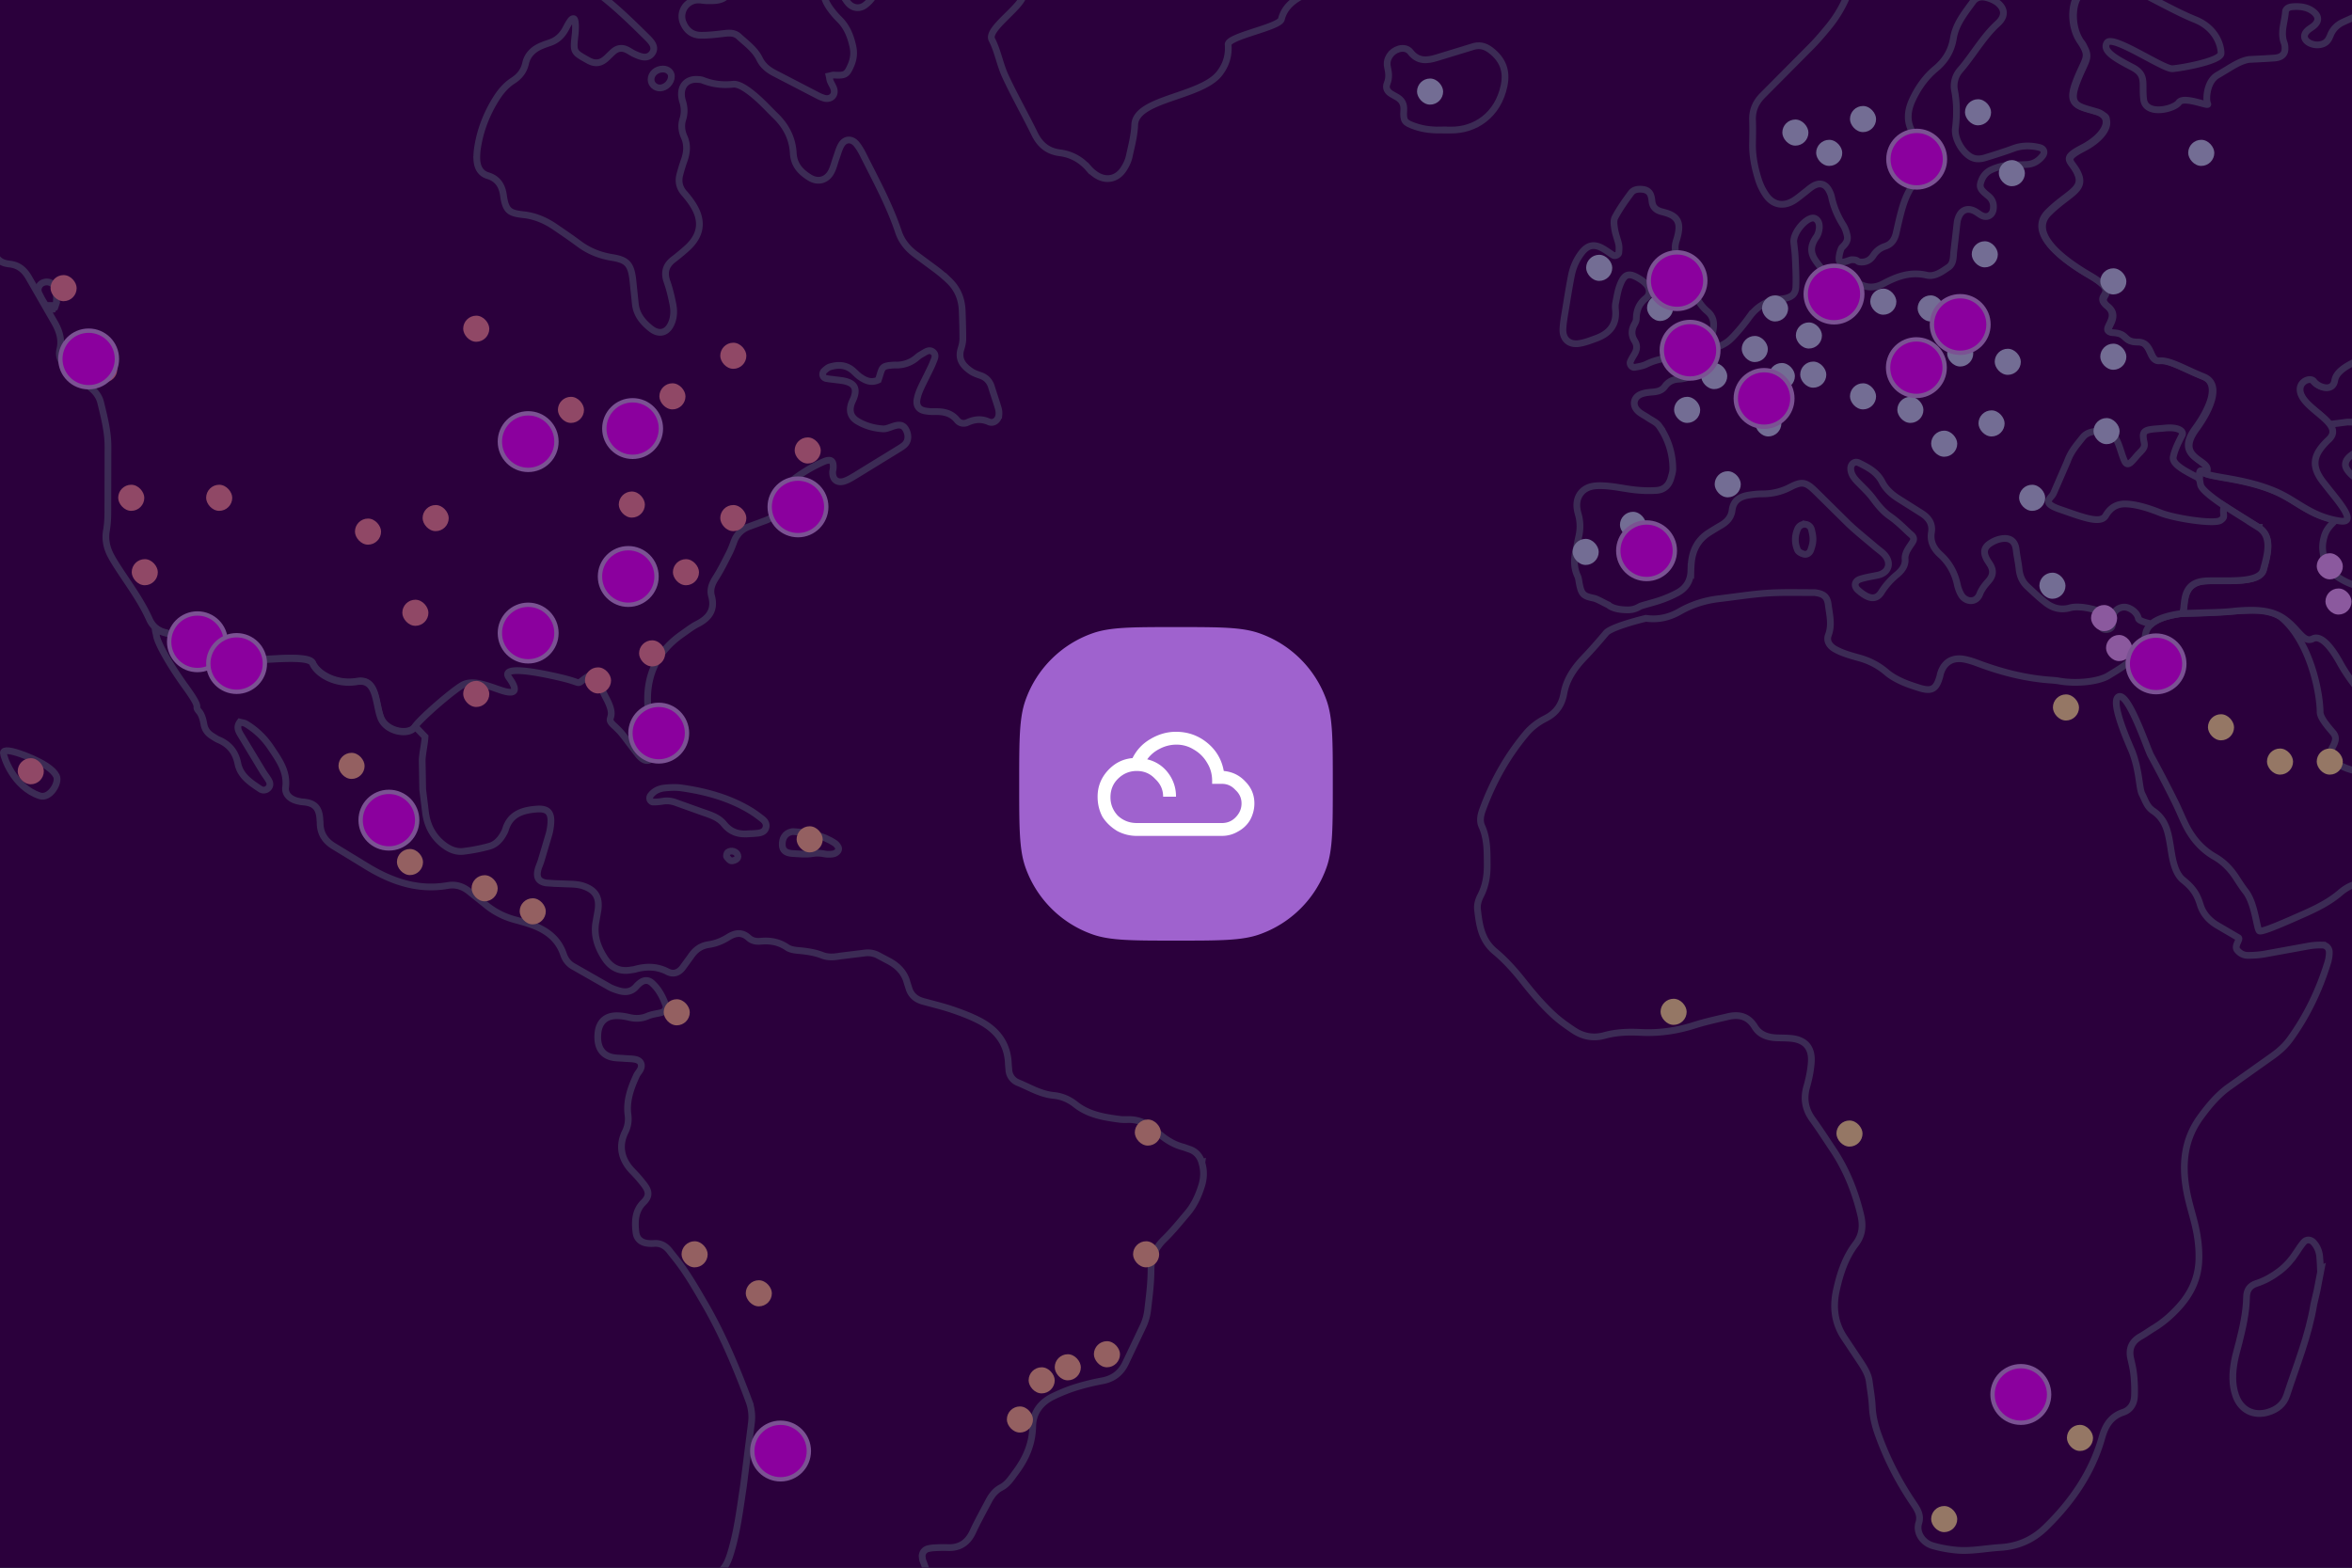 <svg xmlns="http://www.w3.org/2000/svg" width="300" height="200" fill="none" xmlns:v="https://vecta.io/nano"><rect width="100%" height="100%" fill="#333333" stroke="none"/><style><![CDATA[.B{fill:#2b003c}.C{stroke:#4e566d}.D{stroke-width:.86}]]></style><g clip-path="url(#A)"><path fill="#1c2744" d="M0 0h300v200H0z"/><path d="M0 0h300v200H0z" class="B"/><g opacity=".5"><g clip-path="url(#B)"><g class="B"><use href="#C"/><use href="#D"/><use href="#E"/><use href="#F"/><use href="#G"/><use href="#H"/><use href="#I"/><use href="#J"/></g><g class="C D"><use href="#C"/><use href="#D"/><use href="#E"/><use href="#F"/><use href="#G"/><use href="#H"/><use href="#I"/><use href="#J"/><g class="B"><path d="M153.296 148.298c-.24-.785-.719-1.362-1.498-1.656l-.839-.294c-1.122-.278-2.086-.855-2.963-1.58l-.97-.79c-.899-.751-1.923-1.171-3.11-1.149-.36.005-.719.016-1.073-.027-2.016-.262-4.009-.583-5.671-1.907-.811-.648-1.77-1.051-2.777-1.144-1.662-.158-3.029-1.007-4.505-1.617a1.87 1.87 0 0 1-1.209-1.629l-.06-.708c-.071-2.664-1.493-4.45-3.77-5.61-1.051-.54-2.173-.965-3.295-1.351-1.236-.42-2.516-.73-3.775-1.073-.931-.251-1.59-.774-1.863-1.727l-.217-.681c-.322-1.231-1.123-2.07-2.201-2.68l-1.416-.751c-.54-.306-1.111-.414-1.722-.349l-3.186.392c-.779.136-1.531.202-2.282-.087-.953-.37-1.945-.518-2.963-.61-.523-.044-1.122-.12-1.536-.403-1.052-.719-2.168-.899-3.394-.785-.539.055-1.095-.054-1.509-.435-.861-.79-1.721-.638-2.609-.082-.768.479-1.585.812-2.484.942-1.013.142-1.743.687-2.299 1.531l-1.051 1.443c-.501.638-1.177.861-1.901.485-1.356-.703-2.74-.708-4.162-.305-.169.049-.354.055-.528.087-1.465.256-2.555-.321-3.339-1.536-.937-1.449-1.438-2.996-1.084-4.733l.245-1.406c.207-1.59-.321-2.494-1.825-3.023-.441-.158-.926-.217-1.394-.25l-2.32-.087-1.068-.071c-.959-.153-1.302-.692-1.062-1.661.098-.404.289-.779.409-1.177l1.013-3.415c.125-.458.196-.932.229-1.406.087-1.34-.425-1.862-1.792-1.764-1.814.136-3.421.626-4.009 2.647-.049.169-.142.327-.229.485-.414.762-.997 1.389-1.825 1.617a22.07 22.07 0 0 1-3.312.643c-.986.114-1.863-.299-2.631-.92-1.264-1.024-1.956-2.37-2.179-3.966l-.37-3.007-.065-3.731c.044-1.002.311-1.994.365-2.996l-1.253-1.302a1.27 1.27 0 0 0-.076.103c-.719 1.073-3.59.626-4.309-1.166s-.447-5.109-3.05-4.657c-2.604.447-5.028-.893-5.654-2.331-.626-1.433-9.336.18-11.128-.539-1.797-.719-3.802-.338-4.908-1.558-.686-.931-1.661-1.525-2.8-1.803-.37-.093-.697-.245-.975-.441-.496-.452-.142.512-.114.757.087.806 1.438 3.404 3.769 6.629s.806 2.059 1.765 3.197c.289.419.43.975.523 1.487.12.708.496 1.193 1.079 1.552.256.158.501.332.768.447 1.373.572 2.19 1.558 2.484 3.028.321 1.607 1.612 2.435 2.849 3.263a.79.79 0 0 0 .997-.077c.31-.283.3-.648.12-.975-.229-.414-.534-.784-.779-1.187l-2.854-4.728c-.256-.441-.534-.948-.076-1.569.25.071.556.087.79.229 1.291.779 2.358 1.814 3.187 3.067 1.013 1.52 2.108 2.996 1.863 5.034-.109.898.588 1.514 1.503 1.732.229.054.463.109.703.125 1.531.109 2.097.795 2.168 2.282 0 .12.027.24.027.354-.005 1.384.637 2.364 1.814 3.056l4.418 2.696c3.099 1.836 6.384 2.914 10.044 2.272 1.073-.191 1.988.136 2.816.822.637.529 1.307 1.035 1.945 1.563a9.72 9.72 0 0 0 3.595 1.923c.746.213 1.498.403 2.222.659 1.939.67 3.497 1.771 4.189 3.813.218.643.605 1.171 1.193 1.514l4.646 2.653c.359.202.763.332 1.16.458.855.261 1.65.212 2.282-.523.153-.18.332-.343.523-.485.49-.365 1.013-.376 1.465.027.861.768 1.389 1.771 1.77 2.838.158.436-.114.833-.561.953-.572.153-1.182.202-1.721.436-.812.354-1.591.37-2.435.163-.572-.136-1.182-.223-1.765-.19-1.275.076-2.032.882-2.162 2.179-.169 1.677.419 2.772 1.732 3.099.512.131 1.062.109 1.591.158.474.043.959.027 1.416.12.724.136.991.692.654 1.323-.136.262-.36.485-.479.752-.73 1.58-1.313 3.208-1.089 4.973a3.69 3.69 0 0 1-.359 2.223c-.872 1.792-.496 3.545.948 5.016.539.55 1.051 1.139 1.509 1.749.545.73.73 1.383-.109 2.206-1.089 1.067-1.138 2.434-.97 3.823.098.812.605 1.27 1.405 1.395a4.05 4.05 0 0 0 .888.027c.861-.065 1.493.311 1.999.953.218.284.441.561.665.839 1.498 1.863 2.674 3.933 3.867 5.986 2.271 3.922 3.998 8.095 5.583 12.327a5.86 5.86 0 0 1 .321 2.811l-1.029 8.132c-.43 2.816-.768 5.654-1.601 8.399-.245.806-.523 1.591-1.111 2.212-.899.953-1.051 2.037-.833 3.3.37 2.179.43 4.358-.185 6.531-.272.964-.311 1.988-.425 2.996-.071.616.114 1.128.539 1.629.686.806.665 1.046-.005 1.825-.43.495-.937.953-1.04 1.628-.163 1.084-.534 2.054-1.231 2.914-.338.414-.272.894.098 1.302.158.174.338.338.485.518.436.517.436 1.089.131 1.661-.136.261-.332.496-.517.719-.436.528-.605 1.144-.627 1.819-.027 1.133.098 2.223.36 3.345.414 1.786.768 3.578 1.58 5.24.054.103.065.228.093.343.381 1.917 1.367 3.529 2.576 5.027.605.747 1.313 1.362 2.195 1.782.643.305 1.275.659 1.83 1.094.779.61 1.945 2.076 2.969 2.076s1.606-2.168 2.625-2.495c.561-.18 1.198-.37 1.275-1.084.07-.637-.485-.904-.91-1.22-.67-.496-1.378-.942-2.021-1.465-1.073-.877-1.65-1.988-1.547-3.426.044-.643.033-1.33-.153-1.94-.463-1.536-.044-2.75.969-3.938.85-.986 1.558-2.097 2.261-3.203.446-.697.811-1.454 1.127-2.217.3-.719.169-1.399-.495-1.911-.284-.218-.583-.42-.828-.67-.921-.948-.85-2.13.168-2.936.229-.18.496-.333.758-.474.67-.354 1.062-.926 1.307-1.629.234-.67.425-1.383.79-1.977.724-1.188 1.035-2.337.49-3.709-.371-.932.043-1.417 1.078-1.602.295-.054.594-.065.888-.087.61-.049 1.193-.196 1.634-.632.796-.79 1.771-.882 2.806-.877h5.893c.474 0 .953-.011 1.427-.06.872-.081 1.427-.577 1.64-1.405.114-.452.174-.937.163-1.405-.022-.779-.436-1.346-1.16-1.651-.327-.136-.675-.229-1.013-.348-.49-.18-.85-.518-.817-1.046.081-1.226-.267-2.348-.708-3.459-.066-.163-.093-.343-.109-.518a.97.97 0 0 1 .735-1.078 4.03 4.03 0 0 1 .882-.12 17.59 17.59 0 0 1 1.607-.027c1.564.076 2.599-.643 3.236-2.037.37-.812.79-1.596 1.204-2.386l.838-1.574c.371-.692.856-1.302 1.564-1.667.833-.436 1.285-1.193 1.824-1.906 1.319-1.76 2.157-3.639 2.201-5.9.033-1.732.991-3.028 2.56-3.796.904-.441 1.847-.833 2.805-1.138a28.75 28.75 0 0 1 3.465-.861c1.41-.256 2.391-.986 3.001-2.261l2.293-4.826a6.64 6.64 0 0 0 .528-1.879c.202-1.71.431-3.426.436-5.142.006-1.607.534-2.843 1.678-3.954 1.062-1.035 1.999-2.195 2.958-3.328.86-1.008 1.405-2.201 1.803-3.454.315-.986.354-1.982.043-2.985l.006-.043z"/></g></g><use href="#K" class="B"/><use href="#L" class="B"/><g class="C D"><use href="#K"/><use href="#L"/></g><g class="B"><path d="M446.07 51.435c-.082.054-.169.109-.272.158-.089.044-.187.08-.294.119l-.033.012-.007.002-.026.009-.019.007-.014.004a2.59 2.59 0 0 1-.392.093h-.005-.005l-.02.002-.006.001-.02.003h-.003l-.009.002-.008.002-.468.049h-.033c-.174.005-.365 0-.561-.016-.038 0-.082 0-.12-.011a7.8 7.8 0 0 1-.643-.087 1.2 1.2 0 0 1-.13-.027l-.774-.185c-5.796-1.672-7.179-4.417-7.686-6.09s-5.545-5.736-6.552-5.736c-.536 0-1.822 1.251-3.174 2.565-1.188 1.156-2.428 2.362-3.254 2.811-1.765.959-14.113 4.418-19.151 3.464a44.44 44.44 0 0 0-6.049-.756c-1.001-.065-1.82-.118-2.77-.317-1.684-.356-2.186-.71-3.109-1.36a26.91 26.91 0 0 0-1.172-.792c-.885-.558-1.328-.202-2.026.36-.795.639-1.92 1.544-4.402 1.672-1.925.099-2.067.32-2.245.595-.252.392-.576.895-6.198 1.317-9.071.681-10.341-.036-11.732-.822l-.235-.131c-.451-.25-.734-.649-1.039-1.078-.718-1.011-1.559-2.195-5.007-2.026-3.812.186-4.971-1.14-6.182-2.524-.35-.4-.704-.805-1.128-1.18l-.632-.577h0c-1.385-1.288-2.08-1.934-6.171-1.934-1.973 0-3.404-.685-4.848-1.375-1.968-.941-3.959-1.893-7.375-1.136-5.921 1.313-13.857 4.063-12.348 5.616s2.141 3.584-.882 3.464c-1.205-.048-2.369.246-3.51.534-1.723.434-3.391.855-5.059.065-2.772-1.313-6.803-.839-7.309-.479-.111.078-.317.179-.575.306-.922.452-2.503 1.226-2.699 2.44-.251 1.552-2.141.839-2.647.12s-2.647.24-1.384 2.152c.424.643 1.146 1.245 1.846 1.828.639.533 1.26 1.051 1.618 1.571l2.277-.294c1.259 0 4.129.18 4.129 1.612 0 .676-.973 1.167-2.001 1.685-1.15.579-2.367 1.193-2.367 2.139 0 .955 1.765 2.129 3.415 3.227 1.447.962 2.805 1.865 2.805 2.509 0 .487-.225 1.086-.476 1.753-.458 1.221-1.004 2.673-.423 4.102.899 2.211-.479 4.004-2.75 4.004s-5.148-2.092-5.268-3.284c-.03-.299-.071-.553-.109-.79-.115-.707-.205-1.256.109-2.375.234-.828.718-1.329 1.108-1.733.128-.133.246-.255.341-.375-2.157-.41-3.582-1.29-5.029-2.183-.876-.541-1.76-1.087-2.82-1.537-2.35-.997-4.782-1.42-6.56-1.729-1.32-.23-2.279-.397-2.574-.689a.44.44 0 0 0-.147-.104c-.044-.016-.082-.016-.109 0-.033.016-.06.049-.077.098s-.038.109-.049.185c-.043.321.006.872.137 1.492.215 1.027 4.17 3.451 6.451 4.849l.951.587c1.795 1.126 1.179 3.393.683 5.215l-.051.188c-.388 1.432-3.133 1.418-5.479 1.406-.688-.004-1.341-.007-1.891.026-2.424.147-2.647 1.819-2.772 3.317-.024.282-.281.815-.281.815l4.163-.126c1.103-.025 1.79-.091 2.428-.153a21 21 0 0 1 2.291-.125c2.775 0 3.926.853 4.718 1.522.435.367.795.764 1.119 1.121.712.785 1.244 1.371 1.99.993 1.203-.61 2.69 1.656 3.469 3.078 1.163 2.127 2.937 4.2 4.485 6.011h.001l.689.808c1.672 1.979 3.322 3.264 4.592 4.253l.795.627c1.275.986 3.764 1.688 4.821 1.705 2.556.044 4.388-.028 6.809-.122l.773-.03c1.187-.043 2.07.267 2.8 1.117l.389.47c.333.408.665.816 1.054 1.169 1.008.905 1.89 1.869 2.56 3.04.599 1.04 1.612 1.639 2.909 1.71l.188.013c.188.013.376.027.563.031 1.035.032 1.602.577 1.831 1.492.047.184.082.372.116.559.042.223.083.445.145.661l.448 1.727c.335 1.333.67 2.666 1.164 3.944.995 2.564 2.083 5.096 3.171 7.627v.001l1.339 3.135c.093.218.191.441.316.648.719 1.171 1.874 1.422 3.007.605.317-.23.602-.501.887-.771.249-.237.498-.473.769-.684.888-.686 1.28-1.552 1.356-2.625.049-.71.125-1.419.201-2.129.102-.946.203-1.893.24-2.839.049-1.312.605-2.211 1.733-2.957 3.295-2.19 6.324-4.674 8.905-7.61.899-1.024 1.961-1.607 3.329-1.803l.09-.013c1.022-.148 2.06-.298 2.943-.875.867-.566 1.509-.283 2.043.496l.511.752c.37.55.741 1.101 1.145 1.628 1.351 1.754 2.402 3.623 2.593 5.834a1.87 1.87 0 0 0 .065.349c.24.86.665 1.22 1.58 1.236.406.005.816-.053 1.22-.11l.089-.013.178-.024c1.541-.202 2.015.06 2.462 1.503.174.566.298 1.144.422 1.723v.001l.117.537c.448 1.987.409 3.997.37 6.01l-.01.564c-.022 1.324.31 2.408 1.361 3.356 1.585 1.432 2.386 3.322 3.094 5.24.066.169.093.343.115.523.092.648-.404 1.073-1.03.838-.488-.184-.957-.423-1.423-.66l-.001-.001-.158-.08-.096-.048-1.411-.722-2.233-1.13a7.24 7.24 0 0 0-1.579-.556 1.14 1.14 0 0 0-.845.218c-.299.272-.19.664.033.98.136.196.3.382.474.551l.104.102c.313.308.625.616.958.905 1.738 1.493 3.105 3.252 4.287 5.159.828 1.329 1.699 2.636 2.582 3.932 1.656 2.44 3.731 4.467 6.536 5.736.632.283 1.171.675 1.536 1.264.725 1.16 1.841 1.743 3.23 1.906l2.795.305c.22.021.441.034.662.046.342.019.683.037 1.021.09l3.241.531.003.001 3.238.53c.424.066.871.104 1.296.06.202-.021.468-.239.528-.419s-.032-.501-.185-.632c-.197-.165-.439-.279-.681-.393l-.278-.135c-.133-.07-.275-.132-.417-.195h-.001c-.323-.141-.646-.283-.862-.513-.882-.937-1.993-1.155-3.23-1.15l-1.371.008h-.003c-1.173.01-2.346.02-3.517-.035-.991-.049-1.977-.256-2.947-.474-.828-.185-1.247-.752-1.22-1.579a17.67 17.67 0 0 0 .004-.921c-.01-.82-.021-1.64.268-2.44.098-.273.104-.589.077-.883-.049-.664-.442-1.214-1.122-1.231-1.354-.036-2.157-.839-2.96-1.642l-.151-.15c-.866-.871-.986-1.732-.261-2.745.833-1.155.79-2.337.441-3.579-.397-1.41-1.22-2.598-2.277-3.644-.314-.308-.637-.608-.961-.908-.529-.49-1.058-.981-1.544-1.505-.823-.893-1.645-1.803-2.299-2.805-1.16-1.77-.621-3.546.3-5.245.245-.452.746-.659 1.285-.567 1.051.191 2.108.425 2.925 1.133l.37.321c1.174 1.015 2.349 2.03 2.926 3.508.087.218.228.425.386.61.3.36.708.48 1.177.376.245-.054.485-.13.703-.239 1.819-.954 3.491-2.097 5.016-3.437.774-.676 1.139-1.547 1.237-2.528.158-1.65-.115-3.214-1.139-4.586-.524-.696-1.081-1.369-1.638-2.042l-.002-.002-.002-.002-.754-.917-.354-.433c-.419-.511-.837-1.021-1.215-1.561-.316-.452-.463-1.013-.229-1.536.703-1.558 1.847-2.68 3.65-3.056.648-.136 1.214.109 1.459.561.278.523-.016.915-.381 1.264-.485.474-.931.97-1.029 1.661-.071.496 0 .964.43 1.297.485.376 1.051.403 1.596.163.86-.376 1.329-1.067 1.476-1.939.071-.408.076-.833.049-1.242-.06-.893.387-1.454 1.204-1.83l3.266-1.519v-.001l.105-.049c1.139-.534 2.31-.909 3.606-.877a4.68 4.68 0 0 0 .665-.029c.915-.179.515-1.579.147-2.871-.275-.964-.533-1.867-.215-2.159.359-.358.601.093.878.608.151.282.313.583.51.78.147.147.275.236.378.307.285.198.381.265.177 1.08-.222.888.555 1.203.833 1.111.855-.642 1.141-1.207 1.285-1.491.043-.085.073-.145.102-.174 1.484-1.51 2.742-2.961 3.917-4.722 1.389-2.081 2.217-4.216 1.956-6.721l-.017-.169c-.096-.96-.19-1.897-.659-2.762-.691-1.264-1.41-2.516-2.167-3.742-.79-1.275-.747-1.895.245-3.05.585-.677 1.359-1.075 2.139-1.476l.295-.153c1.199-.626 1.237-1.427.088-2.152-.398-.251-.916-.37-1.389-.452-.281-.043-.568-.037-.855-.031-.215.005-.431.009-.643-.007-.883-.065-1.738-.229-2.495-.703-.479-.3-.539-.844-.12-1.215a72.83 72.83 0 0 1 2.506-2.146c.278-.223.632-.381.975-.507.441-.158.909.098 1.013.534.046.19.073.383.1.576v.001c.03.217.06.435.118.648a1 1 0 0 0 1.138.724c.271-.049.535-.133.8-.217l.453-.137c.126-.034.251-.072.376-.109.353-.106.707-.212 1.073-.245 1.373-.142 1.917.327 2.043 1.678.01.12.005.24 0 .354-.028.643.185 1.198.789 1.514 1.122.577 1.112 1.449.85 2.457-.147.566-.229 1.176-.202 1.759.055 1.057.67 1.629 1.754 1.754 1.782.207 3.329-.398 4.745-1.351.196-.136.343-.343.468-.545.899-1.438.692-3.045-.55-4.227-.194-.186-.4-.359-.605-.532-.216-.181-.431-.362-.631-.557-.387-.381-.785-.779-1.09-1.22-.61-.882-.496-1.525.3-2.206a2.4 2.4 0 0 1 .452-.321c1.171-.616 1.901-1.503 2.113-2.783.147-.866.73-1.476 1.46-1.993.833-.594 1.743-.877 2.783-.937 2.413-.136 4.445-1.111 6.194-2.669 2.282-2.037 4.493-4.325 5.071-7.217.261-1.307.456-2.184.719-2.625.394-.655.347-.607.169-.429h-.001c-.079.079-.184.185-.288.265zm-25.187 84.728c.512.044.894.349.888.708 0 .376-.305.741-.795.839-.463.092-.942.131-1.416.147l-1.091.013h-.001l-1.583.036c-.397.027-.811.169-1.165.354-.153.076-.273.409-.246.599-.01.148.055.458.404.512.3.063.607.086.915.109l.67.066c.664.092.996.512.757 1.116-.322.812-.294 1.596-.202 2.44.196 1.749-1.274 3.699-3.001 4.113-.746.18-1.253-.038-1.607-.763l-1.04-2.266c-.251-.572-.235-1.171-.044-1.743.143-.786 1.084-3.584 1.509-4.379.234-.67.713-1.079 1.389-1.269l.029-.009.027-.008.047-.013.041-.013c.181-.054.363-.109.548-.126l1.505-.191c1.159-.161 2.342-.325 3.462-.272zm3.132 15.846l.026.031c.111.124.218.243.116.513-.123.323-1.765 1.563-2.958 1.814-.169.038-.485-.131-.572-.289-.092-.169-.065-.49.038-.659.665-1.002 1.237-1.547 2.468-1.623h.048.032.03c.244-.002.595-.005.734.169l.038.044zm-27.256-15.639c.169-.692.599-1.149 1.329-1.258 2.565-.382 4.597-1.776 6.449-3.459l1.868-1.833 1.041-1.049.055-.054c.32-.316.648-.639 1.034-.85.343-.185.806-.327 1.177-.256 1.806 0 4.021 1.584 2.511 3.29-.132.176-.285.335-.438.494l-.276.296c-.931 1.068-.997 1.841-.261 3.056a5.12 5.12 0 0 0 .295.43l.309.452c.431.746.36 1.269-.245 1.923a2.66 2.66 0 0 1-.392.359c-.294.257-1.367 1.83-1.487 2.332-.675 1.83-1.449 3.638-2.408 5.327-1.236 2.179-3.556 2.571-5.654 1.155-2.913-1.943-5.749-6.819-4.907-10.355zm17.473-21.902c.044.337.213.675.392.975.037.06.097.183.175.34.289.59.814 1.661 1.209 1.702.5.053.964-1.607 1.073-2.467.079-.63.232-1.252.384-1.873l.172-.715.087-.373.029-.119.259-1.234a2.24 2.24 0 0 0-.424-1.678c-.698-.948-2.076-.91-2.697.076a2.91 2.91 0 0 0-.299.643c-.55 1.542-.556 3.127-.36 4.723zm7.332 14.282c.953.119 3.007-1.694 2.99-2.637-.011-.664-.561-2.08-1.013-2.625-.501-.605-1.095-.719-1.694-.191-.697.61-1.411 1.068-2.369 1.068-.115 0-.24.054-.338.109-.507.278-.795.719-.833 1.285-.039.474.277.768.691.926.698.262 1.21.725 1.596 1.357.218.359.512.653.97.708z"/><path d="M417.686 121.026c.067-.398.555-1.177 1.203-.91.747.311 1.155.893 1.035 1.661-.081.518-.261 1.03-.474 1.509-.217.491-.838.485-1.143.022-.367-.543-.689-1.884-.621-2.282zm3.823.261c.267.251.758.224.91-.098.426-.888.597-1.301.202-2.146-.196-.43-.877-.496-1.193-.141-.561.62-.518 1.83.081 2.385zm-2.571-5.349l.244.136c.156.084.288.154.383.257a.52.52 0 0 1 .081.462.51.51 0 0 1-.392.262c-.212-.005-.446-.098-.615-.223-.109-.082-.207-.333-.158-.436.028-.064.248-.523.457-.458zm31.37-46.58v.004-.005.002z"/><path d="M449.18 76.698c.632-2.423.921-4.896 1.128-7.341l-.014-.466-.057-.996c-.087-.735-.458-1.149-1.057-1.264-.615-.12-1.078.163-1.323.681l-.221.465c-.36.756-.724 1.519-.923 2.319-.431 1.71-2.451 3.591-2.833 3.933l-.595.502-.875.767c-.188.223-2.315 1.719-3.416 2.037-.926.174-1.846.452-2.75.735-1.083.324-2.577 1.404-3.43 2.02l-.509.36c-1.503 1.351-1.644 2.13-.789 3.916.179.37.376.741.615 1.079.708 1.008 1.591.997 2.266-.049.203-.31.347-.661.49-1.011l.001-.001.185-.437a2.47 2.47 0 0 1 .947-1.002c.223-.1 2.387-1.045 3.372-1.127l.524-.031c.889-.042 1.907-.09 2.597-.846.697-.692 1.563-1.057 2.511-1.269l.627-.158.931-.218c1.492-.256 2.239-1.22 2.598-2.598zm-1.274-11.101c-.572-.136-.747-.512-.785-.942-.109-1.084.218-2.043 1.144-2.636.817-.523 1.247-1.22 1.46-2.13a5.19 5.19 0 0 1 .534-1.313c.327-.577.898-.763 1.536-.561a2.29 2.29 0 0 1 .49.207c1.177.713 2.244 1.569 3.132 2.62.686.812.605 1.465-.218 2.13l-.875.689-.666.52a2.19 2.19 0 0 1-2.01.447l-.154-.038-.364-.098c-1.067-.316-1.993-.18-2.712.763-.091.117-.087.202-.085.26.004.096.004.118-.427.083zm-95.802 62.737l.076-.243c-.103-1.133-.294-2.016-.855-2.729-.316-.403-.762-.725-1.204-.992-.37-.229-.936 0-1.029.392-.321 1.329-.528 2.669-.125 4.02.185.605.588 1.024 1.263 1.09.638.065 1.199-.153 1.536-.692.17-.279.265-.601.338-.846z"/></g><path d="M450.308 69.358v.004-.005.002zm0 0c-.207 2.445-.496 4.917-1.128 7.341-.359 1.378-1.106 2.342-2.598 2.598-.312.052-.622.135-.931.218l-.627.158c-.948.212-1.814.577-2.511 1.269-.69.756-1.708.804-2.597.846l-.524.031c-.985.082-3.148 1.028-3.372 1.127s-.751.556-.947 1.002l-.185.438-.001.001c-.143.35-.287.7-.49 1.011-.675 1.046-1.558 1.057-2.266.049-.239-.338-.436-.708-.615-1.079-.855-1.787-.714-2.565.789-3.916l.509-.36c.853-.617 2.347-1.697 3.43-2.02l2.75-.735c1.101-.318 3.228-1.814 3.416-2.037.115-.138.505-.46.875-.767l.595-.502c.382-.342 2.402-2.222 2.833-3.933.199-.8.563-1.562.923-2.319l.221-.465c.245-.517.708-.801 1.323-.681.599.114.97.528 1.057 1.264a9.74 9.74 0 0 1 .057.996l.014.466zm-4.51-17.764c.103-.049.19-.104.272-.158.104-.081.209-.186.288-.265h.001c.178-.178.225-.226-.169.429-.263.441-.458 1.318-.719 2.625-.578 2.892-2.789 5.18-5.071 7.217-1.749 1.558-3.781 2.533-6.194 2.669-1.04.06-1.95.343-2.783.937-.73.517-1.313 1.127-1.46 1.994-.212 1.28-.942 2.168-2.113 2.783a2.4 2.4 0 0 0-.452.321c-.796.681-.91 1.324-.3 2.206.305.441.703.839 1.09 1.22.2.195.415.376.631.557l.605.532c1.242 1.182 1.449 2.789.55 4.227-.125.202-.272.408-.468.545-1.416.953-2.963 1.558-4.745 1.351-1.084-.125-1.699-.697-1.754-1.754-.027-.583.055-1.193.202-1.759.262-1.008.272-1.879-.85-2.457-.604-.316-.817-.871-.79-1.514a2.46 2.46 0 0 0 0-.354c-.125-1.351-.669-1.819-2.042-1.678-.366.032-.72.138-1.073.245l-.376.109-.453.137-.8.217a1 1 0 0 1-1.138-.724c-.058-.213-.088-.431-.118-.648v-.001l-.1-.576c-.104-.436-.572-.692-1.013-.534-.343.125-.697.283-.975.507l-2.506 2.146c-.419.37-.359.915.12 1.215.757.474 1.612.637 2.495.703.212.016.428.012.643.007.287-.006.574-.012.855.031.473.082.991.202 1.389.452 1.149.725 1.111 1.525-.088 2.152l-.295.153c-.78.401-1.554.799-2.139 1.476-.992 1.155-1.035 1.776-.245 3.05l2.167 3.742c.469.865.563 1.802.659 2.762l.017.169c.261 2.506-.567 4.641-1.956 6.721-1.175 1.76-2.433 3.211-3.917 4.722-.029.03-.059.09-.102.174-.144.285-.43.849-1.285 1.491-.278.092-1.055-.223-.833-1.111.204-.815.108-.882-.177-1.08-.103-.072-.231-.16-.378-.307-.197-.197-.359-.498-.51-.78-.277-.514-.519-.966-.878-.608-.318.291-.06 1.195.215 2.159.368 1.292.768 2.692-.147 2.871a4.68 4.68 0 0 1-.665.029c-1.296-.032-2.467.343-3.606.877l-.105.049v.001l-3.266 1.519c-.817.376-1.264.937-1.204 1.83.027.409.022.834-.049 1.242-.147.872-.616 1.563-1.476 1.939-.545.24-1.111.213-1.596-.163-.43-.333-.501-.801-.43-1.297.098-.691.544-1.187 1.029-1.661.365-.349.659-.741.381-1.264-.245-.452-.811-.697-1.459-.561-1.803.376-2.947 1.498-3.65 3.056-.234.523-.087 1.084.229 1.536.378.54.796 1.05 1.215 1.561l.354.433.754.917.002.002.002.002 1.638 2.042c1.024 1.372 1.297 2.936 1.139 4.586-.098.981-.463 1.852-1.237 2.528-1.525 1.34-3.197 2.483-5.016 3.437-.218.109-.458.185-.703.239-.469.104-.877-.016-1.177-.376-.158-.185-.299-.392-.386-.61-.577-1.478-1.752-2.493-2.926-3.508l-.37-.321c-.817-.708-1.874-.942-2.925-1.133-.539-.092-1.04.115-1.285.567-.921 1.699-1.46 3.475-.3 5.245.654 1.002 1.476 1.912 2.299 2.805l1.544 1.505.961.908c1.057 1.046 1.88 2.234 2.277 3.644.349 1.242.392 2.424-.441 3.579-.725 1.013-.605 1.874.261 2.745l.151.15c.803.803 1.606 1.606 2.96 1.642.68.017 1.073.567 1.122 1.231.027.294.021.61-.077.883-.289.8-.278 1.62-.268 2.44l-.004.921c-.027.827.392 1.394 1.22 1.579.97.218 1.956.425 2.947.474l3.517.035h.003l1.371-.008c1.237-.005 2.348.213 3.23 1.15.216.23.539.372.862.513h.001l.417.195.278.135c.242.114.484.228.681.393.153.131.245.452.185.632s-.326.398-.528.419c-.425.044-.872.006-1.296-.06l-3.238-.53-.003-.001-3.241-.531c-.338-.053-.679-.071-1.021-.09l-.662-.046-2.795-.305c-1.389-.163-2.505-.746-3.23-1.906-.365-.589-.904-.981-1.536-1.264-2.805-1.269-4.88-3.296-6.536-5.736l-2.582-3.932c-1.182-1.907-2.549-3.666-4.287-5.159l-.958-.905-.104-.102c-.174-.169-.338-.355-.474-.551-.223-.316-.332-.708-.033-.98a1.14 1.14 0 0 1 .845-.218 7.24 7.24 0 0 1 1.579.556l2.233 1.13 1.411.722.096.048.158.08.001.001 1.423.66c.626.235 1.122-.19 1.03-.838-.022-.18-.049-.354-.115-.523-.708-1.918-1.509-3.808-3.094-5.24-1.051-.948-1.383-2.032-1.361-3.356l.01-.564c.039-2.013.078-4.023-.37-6.01l-.117-.537v-.001l-.422-1.723c-.447-1.443-.921-1.705-2.462-1.503l-.178.024-.089.013c-.404.057-.814.115-1.22.11-.915-.016-1.34-.376-1.58-1.236a1.87 1.87 0 0 1-.065-.349c-.191-2.211-1.242-4.08-2.593-5.834l-1.145-1.628-.511-.752c-.534-.779-1.176-1.062-2.043-.496-.883.577-1.921.727-2.943.875l-.09.013c-1.368.196-2.43.779-3.329 1.803-2.581 2.936-5.61 5.42-8.905 7.61-1.128.746-1.684 1.645-1.733 2.957-.037.946-.138 1.893-.24 2.839l-.201 2.129c-.076 1.073-.468 1.939-1.356 2.625-.271.211-.52.447-.769.684-.285.27-.57.541-.887.771-1.133.817-2.288.566-3.007-.605-.125-.207-.223-.43-.316-.648l-1.339-3.135v-.001l-3.171-7.627c-.494-1.278-.829-2.611-1.164-3.944l-.448-1.727c-.062-.216-.103-.438-.145-.661-.034-.187-.069-.375-.116-.559-.229-.915-.796-1.46-1.831-1.492-.187-.004-.375-.018-.563-.031l-.188-.013c-1.297-.071-2.31-.67-2.909-1.71-.67-1.171-1.552-2.135-2.56-3.04-.389-.353-.721-.761-1.054-1.169l-.389-.47c-.73-.85-1.613-1.16-2.8-1.117l-.773.03c-2.421.095-4.253.167-6.809.122-1.057-.016-3.546-.719-4.821-1.705l-.795-.627c-1.27-.989-2.92-2.275-4.592-4.253l-.689-.808h-.001c-1.548-1.81-3.322-3.884-4.485-6.011-.779-1.422-2.266-3.688-3.469-3.078-.746.377-1.278-.208-1.99-.993-.324-.356-.684-.754-1.119-1.121-.792-.668-1.943-1.522-4.718-1.522a21 21 0 0 0-2.291.125c-.638.062-1.325.128-2.428.153l-4.163.126s.257-.533.281-.815c.125-1.498.348-3.17 2.772-3.317.55-.033 1.203-.03 1.891-.026 2.346.012 5.091.026 5.479-1.406l.051-.188c.496-1.822 1.112-4.089-.683-5.215l-.951-.587c-2.281-1.398-6.236-3.822-6.451-4.849-.131-.621-.18-1.171-.137-1.492.011-.076.028-.136.049-.185s.044-.082.077-.098c.027-.016.065-.016.109 0a.44.44 0 0 1 .147.104c.295.292 1.254.459 2.574.689 1.778.309 4.21.732 6.56 1.729 1.06.45 1.944.996 2.82 1.537 1.447.893 2.872 1.773 5.029 2.183-.095.12-.213.242-.341.375-.39.404-.874.905-1.108 1.733-.314 1.118-.224 1.668-.109 2.375.038.237.079.491.109.79.12 1.193 2.996 3.284 5.268 3.284s3.649-1.792 2.75-4.004c-.581-1.429-.035-2.882.423-4.102.251-.668.476-1.266.476-1.753 0-.644-1.358-1.547-2.805-2.509-1.65-1.097-3.415-2.272-3.415-3.227 0-.946 1.217-1.56 2.367-2.139 1.028-.518 2.001-1.008 2.001-1.685 0-1.433-2.87-1.612-4.129-1.612l-2.277.294c-.358-.52-.979-1.038-1.618-1.571-.7-.583-1.422-1.185-1.846-1.828-1.263-1.912.877-2.871 1.384-2.152s2.396 1.433 2.647-.12c.196-1.214 1.777-1.988 2.699-2.44.258-.126.464-.227.575-.306.506-.36 4.537-.833 7.309.479 1.668.79 3.336.369 5.059-.065 1.141-.288 2.305-.581 3.51-.534 3.023.12 2.396-1.912.882-3.464s6.427-4.303 12.348-5.616c3.416-.757 5.407.195 7.375 1.136 1.444.69 2.875 1.375 4.848 1.375 4.091 0 4.786.646 6.171 1.934h0l.632.577c.424.375.778.78 1.128 1.18 1.211 1.385 2.37 2.71 6.182 2.524 3.448-.168 4.289 1.015 5.007 2.026.305.43.588.828 1.039 1.078l.235.131c1.391.786 2.661 1.503 11.732.822 5.622-.422 5.946-.925 6.198-1.317.178-.276.32-.496 2.245-.595 2.482-.127 3.607-1.032 4.402-1.672.698-.562 1.141-.918 2.026-.36a26.91 26.91 0 0 1 1.172.792c.923.65 1.425 1.003 3.109 1.36.95.199 1.769.252 2.77.317 1.386.09 3.123.203 6.049.756 5.038.953 17.386-2.506 19.151-3.464.826-.449 2.066-1.654 3.254-2.811 1.352-1.315 2.638-2.565 3.174-2.565 1.007 0 6.046 4.063 6.552 5.736s1.89 4.418 7.686 6.09c.272.076.528.136.774.185.043.011.087.022.13.027a7.8 7.8 0 0 0 .643.087c.038.011.082.011.12.011.196.016.387.022.561.016h.033a5.66 5.66 0 0 0 .468-.049l.008-.002.009-.002h.003c.007-.001.013-.002.02-.003l.006-.001h.004l.021-.001h.005c.142-.022.273-.054.392-.093l.005-.001c.015-.005.022-.007.028-.01.019-.007.022-.008.026-.009l.007-.002.033-.012c.107-.039.205-.074.294-.119zm-24.027 85.278c.006-.359-.376-.664-.888-.708-1.12-.053-2.303.111-3.462.272l-1.505.191c-.185.017-.367.072-.548.126l-.041.013-.047.013-.027.008-.029.009c-.676.19-1.155.599-1.389 1.269-.425.795-1.366 3.593-1.509 4.379-.191.572-.207 1.171.044 1.743l1.04 2.266c.354.725.861.943 1.607.763 1.727-.414 3.197-2.364 3.001-4.113-.092-.844-.12-1.628.202-2.44.239-.604-.093-1.024-.757-1.116-.222-.033-.446-.049-.67-.066-.308-.023-.615-.046-.915-.109-.349-.054-.414-.364-.404-.512-.027-.19.093-.523.246-.599.354-.185.768-.327 1.165-.354.526-.032 1.055-.034 1.583-.036h.001l1.091-.013c.474-.016.953-.055 1.416-.147.49-.098.795-.463.795-.839zm2.27 15.169c-.008-.01-.017-.02-.026-.031a.8.8 0 0 1-.038-.044c-.139-.174-.49-.171-.734-.169h-.03-.032-.048c-1.231.076-1.803.621-2.468 1.623-.103.169-.13.49-.038.659.087.158.403.327.572.289 1.193-.251 2.835-1.491 2.958-1.814.102-.27-.005-.389-.116-.513zm-25.953-16.928c-.73.109-1.16.566-1.329 1.258-.842 3.536 1.994 8.412 4.907 10.355 2.098 1.416 4.418 1.024 5.654-1.155.959-1.689 1.733-3.497 2.408-5.327.12-.502 1.193-2.075 1.487-2.332a2.66 2.66 0 0 0 .392-.359c.605-.654.676-1.177.245-1.923-.091-.158-.2-.306-.309-.452a5.12 5.12 0 0 1-.295-.43c-.736-1.215-.67-1.988.261-3.056.089-.101.182-.199.276-.296.153-.159.306-.318.438-.494 1.51-1.706-.705-3.29-2.511-3.29-.371-.071-.834.071-1.177.256-.386.211-.714.534-1.034.85l-.055.054-1.041 1.049c-.612.624-1.223 1.247-1.868 1.833-1.852 1.683-3.884 3.077-6.449 3.459zm16.536-19.669c-.179-.3-.348-.638-.392-.975-.196-1.596-.19-3.181.36-4.723a2.91 2.91 0 0 1 .299-.643c.621-.986 1.999-1.024 2.697-.076.365.496.512 1.079.424 1.678a14.16 14.16 0 0 1-.259 1.234l-.029.119-.087.373-.172.715c-.152.621-.305 1.243-.384 1.873-.109.86-.573 2.52-1.073 2.467-.395-.041-.92-1.112-1.209-1.702-.078-.157-.138-.28-.175-.34zm9.93 10.67c.017.943-2.037 2.756-2.99 2.637-.458-.055-.752-.349-.97-.708-.386-.632-.898-1.095-1.596-1.357-.414-.158-.73-.452-.691-.926.038-.566.326-1.007.833-1.285.098-.055.223-.109.338-.109.958 0 1.672-.458 2.369-1.068.599-.528 1.193-.414 1.694.191.452.545 1.002 1.961 1.013 2.625zm-5.665-5.997c-.648-.267-1.136.512-1.203.91s.254 1.739.621 2.282c.305.463.926.469 1.143-.022.213-.479.393-.991.474-1.509.12-.768-.288-1.35-1.035-1.661zm3.53 1.073c-.152.322-.643.349-.91.098-.599-.555-.642-1.765-.081-2.385.316-.355.997-.289 1.193.141.395.845.224 1.258-.202 2.146zm-3.237-5.115a4.63 4.63 0 0 1-.244-.136c-.209-.065-.429.394-.457.458-.049.103.049.354.158.436.169.125.403.218.615.223.137.005.338-.136.393-.262s.01-.364-.082-.462c-.095-.103-.227-.173-.383-.257zm27.939-51.419c.038.43.213.806.785.942.431.035.43.013.427-.083-.002-.058-.006-.143.085-.26.719-.942 1.645-1.078 2.712-.763.119.038.242.068.364.098l.154.038c.746.191 1.41.033 2.01-.447l.666-.52.875-.689c.823-.665.904-1.318.218-2.13-.888-1.051-1.955-1.907-3.132-2.62a2.29 2.29 0 0 0-.49-.207c-.638-.202-1.209-.016-1.536.561a5.19 5.19 0 0 0-.534 1.313c-.213.91-.643 1.607-1.46 2.13-.926.594-1.253 1.552-1.144 2.636zm-94.941 63.436c-.024.065-.048.148-.076.243-.073.245-.168.567-.338.846-.337.539-.898.757-1.536.692-.675-.066-1.078-.485-1.263-1.09-.403-1.351-.196-2.691.125-4.02.093-.392.659-.621 1.029-.392.442.267.888.589 1.204.992.561.713.752 1.596.855 2.729z" class="C D"/><g class="B"><use href="#M"/><use href="#N"/><use href="#O"/></g><g class="C D"><use href="#M"/><use href="#N"/><use href="#O"/></g><g class="B"><path d="M520.742 5.586c2.01.234 3.731 1.024 5.186 2.108l.016-.033c.757.561.79 1.106.12 1.705-.349.305-.768.621-1.236.784-1.221.419-1.847 1.128-2.114 2.092-.092.354-.299.703-.539 1.019-.409.55-1.111.784-1.841.501l-.204-.078-.212-.08c-1.262-.476-2.546-.961-3.277-1.967-.491-.686-1.242-.942-2.228-.964-.599-.011-1.204-.087-1.787-.18-.675-.104-1.214 0-1.514.496-.545.931-1.443 1.552-2.647 1.983-.714.256-.757.49-.501 1.144l.774 2.079.001.002v.002l.162.439.201.675s-.305 1.972-2.004 1.994c-3.209.044-5.758 1.182-8.024 2.811l-3.11 2.103c-.964.616-1.999.817-3.148.24-.856-.425-1.743-.36-2.555.065-.937.496-1.906.692-3.067.561-.565-.066-1.201.079-1.79.214l-.138.031c-.871.202-1.471.665-1.563 1.378-.093.675-.474 1.204-1.008 1.732-.741.73-.719 1.04.06 1.841.425.436.637.872.583 1.405-.038.37-.055.735-.038 1.106.027.637-.191 1.182-.899 1.569-.724.398-.926.953-.806 1.585.174.91-.283 1.52-1.427 1.814-.997.256-1.612.784-1.912 1.536-.251.637-.719 1.16-1.367 1.596-.556.37-.943.822-1.155 1.373-.261.675-.757 1.253-1.427 1.732-.806.572-1.776.43-2.212-.327-.234-.414-.392-.872-.495-1.318l-.278-1.201-.001-.004-.001-.001-.728-3.702c-.256-2.141.316-4.205 1.465-6.177.327-.566.828-1.002 1.536-1.318 1.841-.822 3.334-1.912 4.75-3.143l.948-.845c1.084-.977 2.172-1.958 3.519-2.756.789-.468 1.138-1.155.849-2.07-1.16.332-2.129.735-3.006 1.28l-.404.272-.555.36c-.991.545-1.749.31-1.939-.588-.031-.148-.044-.299-.056-.45-.015-.171-.029-.341-.07-.509-.098-.409-.452-.648-.985-.697-1.122-.104-2.217-.011-3.018.654l-3.53 3.137c-.55.517-.648 1.166-.697 1.825-.065.904-.305 1.078-1.492 1.28-.463.082-.948.131-1.427.169-.758.06-1.433-.071-1.978-.512-1.334-1.073-2.968-1.302-4.809-.991-2.484.414-4.984.719-7.528.735-1.46.011-3.737 1.209-3.737 1.209l-3.508 2.969-3.123 2.924-.006.006-.858.818a9.95 9.95 0 0 0-.839.899c-.321.381-.332.784.039 1.16l.24.249 1.099 1.047c.562.452 1.144.539 1.776.163 1.117-.67 2.103-.452 3.154.049 3.083 1.476 1.765 5.561 1.242 6.536 0 0-.643.948-.06 2.56.514 1.42-.42 3.25-1.678 3.976-.098.049-.207.093-.326.131-.022.005-.044.016-.066.022-.12.038-.25.065-.392.093-.022.005-.049.011-.076.011-.147.027-.3.044-.469.049h-.032c-.169.005-.36 0-.561-.016l-.014-.002-.02-.003-.011-.001-.007-.001c-.022-.002-.044-.004-.068-.004-.202-.016-.414-.044-.643-.087l-.131-.027-.773-.185c-5.796-1.672-7.179-4.417-7.686-6.09s-5.545-5.736-6.553-5.736c-.535 0-1.817 1.248-3.166 2.56-1.19 1.159-2.433 2.369-3.261 2.816-1.765.953-14.113 4.417-19.152 3.464-2.915-.551-4.65-.664-6.034-.753-1.008-.065-1.829-.118-2.784-.32-1.678-.355-2.182-.71-3.098-1.354-.321-.226-.693-.488-1.184-.797-.884-.558-1.327-.202-2.026.36-.794.639-1.92 1.544-4.401 1.671-1.925.099-2.067.32-2.245.595-.252.392-.576.895-6.198 1.317-9.078.682-10.338-.032-11.734-.823l-.233-.131c-.45-.248-.732-.646-1.037-1.075-.718-1.011-1.56-2.198-5.009-2.029-3.815.186-4.972-1.139-6.182-2.523-.35-.4-.704-.806-1.128-1.181-.232-.205-.439-.398-.632-.578-1.386-1.288-2.08-1.933-6.171-1.933-1.973 0-3.405-.685-4.848-1.375-1.969-.941-3.959-1.893-7.375-1.136-5.921 1.313-13.863 4.063-12.348 5.616 1.508 1.552 2.14 3.584-.883 3.464-1.204-.048-2.369.246-3.509.534-1.723.434-3.391.855-5.059.066-2.772-1.318-6.809-.833-7.31-.479-.108.077-.311.176-.565.3-.921.45-2.512 1.229-2.708 2.445-.256 1.552-2.141.839-2.648.12-.501-.713-2.641.24-1.383 2.152.423.642 1.144 1.244 1.845 1.828 1.383 1.154 2.684 2.238 1.429 3.428-1.891 1.792-2.392 3.225-.758 5.376.275.362.591.756.914 1.158 1.595 1.988 3.361 4.189 1.227 3.859-2.393-.371-3.903-1.305-5.437-2.255-.874-.541-1.757-1.087-2.815-1.537-2.347-.996-4.773-1.419-6.548-1.728-1.025-.179-1.833-.319-2.282-.511.006-.011.011-.02.017-.03l.008-.014c.481-.704-.073-1.1-.736-1.574-1.016-.726-2.287-1.635-.514-4.057 1.727-2.353 3.35-5.736.958-6.689-.73-.292-1.415-.606-2.053-.898-1.453-.666-2.657-1.217-3.573-1.134-.602.055-.828-.443-1.081-.998-.299-.657-.634-1.394-1.67-1.394-.972 0-1.264-.277-1.568-.565-.294-.279-.599-.569-1.542-.627-.886-.055-.697-.442-.427-.996.314-.644.739-1.514-.292-2.349-.786-.638-.582-.994-.367-1.366.306-.533.632-1.099-1.905-2.578-4.308-2.506-7.658-5.61-5.267-8.002.771-.769 1.517-1.34 2.151-1.824 1.332-1.019 2.166-1.657 1.678-2.953-.207-.552-.494-.944-.725-1.26-.57-.781-.803-1.099 1.325-2.204 2.097-1.084 3.246-2.582 2.93-3.628.011-.261-.131-.43-.37-.561-.213-.191-.501-.354-.883-.468l-.67-.194c-1.955-.555-2.922-.829-1.841-3.63.288-.745.548-1.305.756-1.755.547-1.178.745-1.604.181-2.641a2.81 2.81 0 0 0-.457-.741c-1.438-2.146-1.074-5.583.239-6.21.273-.136.529-.376.757-.697l.022.007c.508.155 3.139.957 3.949.957.439 0 .727-.192.991-.368.276-.184.526-.351.894-.259.312.078 1.299.594 2.536 1.242 1.616.845 3.658 1.914 5.182 2.522 2.696 1.079 3.323 3.317 3.323 4.303s-5.028 1.885-6.193 1.972c-.48.036-1.854-.7-3.357-1.505-2.151-1.152-4.565-2.444-4.988-1.812-.716 1.073 1.326 2.142 3.203 3.124l.027.014c1.368.716 1.367 1.48 1.366 2.633-.001.435-.001.926.072 1.491.272 2.064 3.862 1.253 4.488.359.397-.56 1.85-.171 2.812.086.571.153.97.26.87.093-.266-.447-.179-2.865 1.259-3.671.37-.208.729-.428 1.079-.644 1.007-.618 1.951-1.196 2.924-1.35l.819-.042.019-.001 2.436-.142c.833-.065 1.285-.447 1.318-1.1.011-.278-.005-.561-.104-.822-.353-.925-.185-1.835-.016-2.745.076-.408.151-.816.18-1.225.022-.354.365-.599.822-.643 1.063-.098 2.054.044 2.806.686.653.561.648 1.171 0 1.727-.115.099-.244.186-.373.274-.142.096-.284.192-.406.304-.61.539-.55 1.171.119 1.574.779.468 1.901.37 2.381-.229.185-.229.305-.501.408-.763.284-.686.796-1.253 1.596-1.623l5.104-2.301h.001.001l.81-.361c.227-.099.474-.17.721-.24h.002l.11-.032c.752-.218 1.416-.153 1.934.37a4.83 4.83 0 0 1 .136.15c.128.146.258.294.436.379.283.136.67.256.98.223 1.013-.114 2.021-.261 3.001-.474.567-.12 1.123-.343 1.607-.605.861-.463 1.662-.637 2.664-.18.67.31 1.351-.054 1.351-.659-.006-.85-.24-1.65-1.177-2.222-.097-.06-.343-.15-.621-.252-.651-.238-1.476-.539-.964-.669.17-.044.392-.115.642-.195.814-.262 1.921-.618 2.479-.409a64.51 64.51 0 0 1 1.013.395h.001l2.968 1.125c2.364.806 4.712 1.65 6.814 2.838.817.463 1.389.523 1.591.234.29-.415-.008-.738-.29-1.045l-.075-.082a8.24 8.24 0 0 0-.558-.542c-.156-.142-.312-.284-.455-.433-.518-.534-.839-1.138-.649-1.808.289-1.024.093-2.021-.185-3.012-.256-.915-.082-1.727.621-2.489.839-.921 1.286-1.972 1.634-3.05l.039-.126c.156-.497.311-.994.517-1.476.147-.349.31-.719.61-.991l.143-.13c.65-.587 1.291-1.166 1.687-1.897.191-.354.79-.468 1.253-.343.441.12.703.354.73.714.012.139.002.282-.008.426v.001l-.009.124c-.027.414.213.708.676.904l.262.113.37.16c.626.283.915.713.947 1.258.009.142.013.284.018.426a8.53 8.53 0 0 0 .037.68c.027.272.071.55.174.812.153.387.676.539 1.171.37 1.15-.392 1.809-1.285 1.624-2.25-.036-.192-.116-.381-.197-.571v-.001a6.57 6.57 0 0 1-.092-.223l-.046-.106a2.27 2.27 0 0 1-.112-.292c-.104-.343.043-.637.354-.697.436-.087.686.12.882.354s.349.485.496.735l.385.692.541.958c.125.207.283.409.474.577.272.24.926.125 1.046-.185.047-.127.069-.26.091-.393a2.72 2.72 0 0 1 .056-.282c.207-.741.844-1.106 1.683-.801.563.204 1.152.365 1.74.527 1.114.306 2.227.612 3.168 1.2.087.051.204.078.314.103.055.012.107.024.154.039.327-.174.196-.37.016-.469-1.176-.675-1.519-1.612-1.536-2.674-.003-.261-.049-.523-.094-.784-.035-.196-.069-.392-.085-.588-.12-1.384.408-1.83 2.189-1.966a123.82 123.82 0 0 0 3.764-.365c.844-.093 1.64-.31 2.348-.681.86-.447 1.111-.861.817-1.65-.24-.637-.316-1.264-.202-1.906.24-1.318 1.046-2.304 2.724-2.86 1.48-.491 2.938-1.014 4.399-1.538l2.333-.831c.779-.272 1.504-.594 2.076-1.084 1.198-1.029 2.756-1.128 4.314-.757.985.229 1.852.327 2.799.027.861-.272 1.607-.632 2.043-1.285.354-.534.969-.801 1.721-.899 1.133-.153 1.683-.665 1.683-1.525.006-1.029.578-1.863 1.427-2.62a15.33 15.33 0 0 0 .662-.632c.262-.26.524-.521.814-.763 1.193-.991 3.824-.98 5.066-.016.42.332.485.703.371 1.144-.3 1.127-.289 1.149.98 1.645.512.202.877.479 1.117.866.299.49.822.605 1.487.577a73.22 73.22 0 0 1 2.892-.055c.545.006 1.089.049 1.623.104 1.242.125 2.108.599 2.549 1.531.18.376.452.763.801 1.062 1.438 1.226 1.612 2.636 1.1 4.134-.175.518-.485 1.009-.795 1.5h-.001v.001h0l-.249.399c-.106.169-.244.327-.383.484-.098.112-.196.223-.282.338-.566.773-.55.915.163 1.596.064.061.134.118.204.174.098.079.194.156.27.245.371.419.305.877-.152 1.264a1.53 1.53 0 0 1-1.634.229 5.57 5.57 0 0 1-.665-.372c-.16-.099-.32-.199-.49-.287-.365-.191-.85-.109-1.133.152-.283.267-.283.648.049.877.73.506 1.612.833 2.582.915.86.071 1.65.218 2.402.539.546.229 1.139.197 1.738.164l.212-.011c1.084-.049 2.168-.093 3.252-.076 1.204.016 2.255.283 2.783 1.236.245.447.73.724 1.318.893l1.153.34h.002 0l2.397.689c.447.114.937.185 1.411.185.773 0 1.214-.414 1.1-1.008a5.03 5.03 0 0 0-.159-.564c-.069-.216-.138-.432-.173-.65-.158-.942.468-1.509 1.721-1.525 1.149-.016 2.097.392 2.87 1.002.218.169.316.49.322.752.006.168-.046.337-.098.509-.044.145-.088.292-.098.439l-.001.009h0c-.049.689-.097 1.372-.054 2.055.027.545.403.997 1.133 1.128 1.487.267 2.332 1.089 3.051 2.015.378.494.727 1 1.077 1.506l.388.558c.316.452.681.872 1.263 1.149.583.267 1.231.174 1.553-.283.146-.208.262-.427.377-.647.109-.206.218-.413.353-.611a5.64 5.64 0 0 1 .855-1.04c.332-.311.861-.316 1.318-.104a1.24 1.24 0 0 1 .289.163c.975.812 2.162.915 3.48.637 1.345-.282 2.713-.254 4.082-.226l.418.008c1.939.033 2.233-.223 1.955-1.689-.02-.104-.045-.208-.071-.311-.03-.123-.061-.246-.081-.37-.093-.545.119-.991.735-1.318l1.625-.876.011-.006.564-.305 1.059.147 1.589.224 1.551.218 4.484.681c1.128.201 2.224.521 3.31.839l.28.082c1.002.289 1.748.817 2.064 1.629.218.55.686.964 1.231 1.34l1.732 1.209a4.55 4.55 0 0 0 3.824.773c1.471-.338 2.979-.354 4.488-.278.708.038 1.444.147 2.108.338 1.683.474 2.707 1.389 2.675 2.805-.022.888.408 1.607 1.1 2.271.61.588.969.675 1.83.24.752-.376 1.536-.517 2.397-.49l.728.014h.002c.784.012 1.57.024 2.331.128 1.4.191 2.62.049 3.698-.703.295-.207.709-.332 1.095-.436.322-.087.757.212.725.474-.016.132-.057.264-.098.396-.028.091-.057.183-.077.274-.179.839.3 1.563 1.275 1.934.724.278 1.52.005 1.672-.61.084-.325.083-.664.082-.996v-.104c0-.153-.013-.307-.025-.461-.017-.214-.035-.427-.019-.64.033-.523.447-.833 1.144-.893.294-.022.599-.016.899.011 3.791.354 7.522.91 10.981 2.19 1.177.436 2.293 1.002 3.383 1.574.43.223.768.588 1.04.937.507.659 1.215 1.128 2.043 1.531.561.272 1.111.556 1.645.85.991.539 1.862 1.182 2.423 2.015.48.714 1.133 1.057 2.228 1.182z"/><path d="M281.179 60.35a1.4 1.4 0 0 0 .16.08l-.16-.08zm-1.568-74.382c-.065-.365.017-.809.087-1.186.054-.292.1-.544.065-.688-.08-.329-.276-.332-.435-.332-1.253.12-2.473.054-3.683-.354-.468-.158-.795.103-.779.588l.096 1.117.09.997c.049.904 1.172 1.89 1.514 1.716.224-.114.084-.346-.045-.559-.068-.112-.133-.219-.14-.301-.044-.485.272-.839.757-.812.251.013.495.081.741.149l.19.052.324.105.488.145c.474.093.812-.169.73-.637zm39.185-9.434c-3.05 1.345-14.2 8.655-11.847 9.767h-.005c1.705.806 4.303.267 5.474-1.525.607-.929.826-.991 1.335-1.136.472-.134 1.193-.339 2.707-1.375 1.685-1.154 2.028-1.174 2.358-1.192.284-.016.559-.032 1.683-.779 1.41-.938 2.336-1.301 2.916-1.528.416-.163.655-.257.766-.444l.073-.12.001-.001c.459-.761 2.328-3.856 2.078-4.356-.037-.073-.072-.154-.108-.236-.222-.51-.463-1.061-1.237-.211-.715.784-2.282 1.455-4.429 2.374l-1.765.764zm14.174-.262c0-2.22-.277-2.22-1.388-1.943-.832.278-.832 3.053-.832 4.441s1.665 2.498 2.775 2.498.555-1.11 0-1.665-.555-1.11-.555-3.33zm-24.978 13.322c.379.758.471 1.574.562 2.396.11.982.221 1.971.826 2.878.555 1.943-2.498.833-3.886.278s-2.498-.278-3.33 1.11-2.221.555-1.665-1.388l.257-.935c.606-2.229 1.597-5.877 2.795-6.836 1.388-1.11 3.608.833 4.441 2.498z"/></g><path d="M281.342 60.432c.449.191 1.257.332 2.282.511 1.775.309 4.201.732 6.548 1.728 1.058.449 1.941.995 2.815 1.537 1.534.949 3.044 1.883 5.437 2.255 2.134.331.368-1.87-1.227-3.859l-.914-1.158c-1.634-2.152-1.133-3.584.758-5.376 1.255-1.19-.046-2.274-1.429-3.428-.701-.584-1.422-1.186-1.845-1.828-1.258-1.912.882-2.865 1.383-2.152.507.719 2.392 1.433 2.648-.12.196-1.217 1.787-1.995 2.708-2.445l.565-.3c.501-.354 4.538-.839 7.31.479 1.668.79 3.336.369 5.059-.066 1.14-.288 2.305-.581 3.509-.534 3.023.12 2.391-1.912.883-3.464-1.515-1.552 6.427-4.303 12.348-5.616 3.416-.757 5.406.195 7.375 1.136 1.443.69 2.875 1.375 4.848 1.375 4.091 0 4.785.646 6.171 1.933l.632.578c.424.375.778.781 1.128 1.181 1.21 1.384 2.367 2.709 6.182 2.523 3.449-.168 4.291 1.019 5.009 2.029.305.429.587.827 1.037 1.075l.233.131c1.396.791 2.656 1.504 11.734.823 5.622-.422 5.946-.925 6.198-1.317.178-.276.32-.496 2.245-.595 2.481-.127 3.607-1.032 4.401-1.671.699-.562 1.142-.918 2.026-.36.491.31.863.571 1.184.797.916.644 1.42.999 3.098 1.354.955.202 1.776.255 2.784.32 1.384.089 3.119.201 6.034.753 5.039.953 17.387-2.511 19.152-3.464.827-.447 2.071-1.657 3.261-2.816 1.349-1.313 2.631-2.56 3.166-2.56 1.008 0 6.047 4.063 6.553 5.736s1.89 4.418 7.686 6.09c.278.082.528.136.773.185.044.011.087.016.131.027.229.044.441.071.643.087.024 0 .046.002.068.004l.007.001.011.001.02.003.014.002c.201.016.392.022.561.016h.032c.169-.005.322-.022.469-.049.027 0 .054-.005.076-.011.142-.027.272-.054.392-.093.022-.005.044-.016.066-.022.119-.038.228-.082.326-.131 1.258-.726 2.192-2.556 1.678-3.976-.583-1.612.06-2.56.06-2.56.523-.975 1.841-5.06-1.242-6.536-1.051-.501-2.037-.719-3.154-.049-.632.376-1.214.289-1.776-.163-.402-.323-.751-.686-1.099-1.047l-.24-.249c-.371-.376-.36-.779-.039-1.16a9.95 9.95 0 0 1 .839-.899l.858-.818.006-.006 3.123-2.924c1.128-1.013 3.508-2.969 3.508-2.969s2.277-1.198 3.737-1.209c2.544-.016 5.044-.321 7.528-.735 1.841-.31 3.475-.082 4.809.991.545.441 1.22.572 1.978.512.479-.038.964-.087 1.427-.169 1.187-.202 1.427-.376 1.492-1.28.049-.659.147-1.307.697-1.825 1.139-1.068 2.31-2.119 3.53-3.137.801-.665 1.896-.757 3.018-.654.533.049.887.289.985.697.041.168.055.339.07.509.012.151.025.301.056.45.19.899.948 1.133 1.939.588.195-.107.375-.233.555-.36.133-.093.265-.186.404-.272.877-.545 1.846-.948 3.006-1.28.289.915-.06 1.601-.849 2.07-1.347.798-2.435 1.779-3.519 2.756l-.948.845c-1.416 1.231-2.909 2.32-4.75 3.143-.708.316-1.209.752-1.536 1.318-1.149 1.972-1.721 4.036-1.465 6.177.148 1.24.438 2.471.728 3.702l.001.001.001.004.278 1.201c.103.447.261.904.495 1.318.436.757 1.406.899 2.212.327.67-.479 1.166-1.057 1.427-1.732.212-.55.599-1.002 1.155-1.373.648-.436 1.116-.959 1.367-1.596.3-.752.915-1.28 1.912-1.536 1.144-.294 1.601-.904 1.427-1.814-.12-.632.082-1.187.806-1.585.708-.387.926-.931.899-1.569-.017-.37 0-.735.038-1.106.054-.534-.158-.97-.583-1.405-.779-.801-.801-1.111-.06-1.841.534-.528.915-1.057 1.008-1.732.092-.713.692-1.176 1.563-1.378l.138-.031c.589-.134 1.225-.279 1.79-.214 1.161.131 2.13-.065 3.067-.561.812-.425 1.699-.49 2.555-.065 1.149.577 2.184.376 3.148-.24a73.27 73.27 0 0 0 3.11-2.103c2.266-1.629 4.815-2.767 8.024-2.811 1.699-.022 2.004-1.994 2.004-1.994s-.125-.452-.201-.675l-.162-.439v-.002l-.001-.002-.774-2.079c-.256-.654-.213-.888.501-1.144 1.204-.43 2.102-1.051 2.647-1.983.3-.496.839-.599 1.514-.496.583.093 1.188.169 1.787.18.986.022 1.737.278 2.228.964.731 1.006 2.015 1.49 3.278 1.967l.211.08.204.078c.73.283 1.432.049 1.841-.501.24-.316.447-.665.539-1.019.267-.964.893-1.672 2.114-2.092.468-.163.887-.479 1.236-.784.67-.599.637-1.144-.12-1.705l-.016.033c-1.455-1.084-3.176-1.874-5.186-2.108-1.095-.125-1.748-.468-2.227-1.182-.562-.833-1.433-1.476-2.424-2.015-.534-.294-1.084-.577-1.645-.85-.828-.403-1.536-.872-2.043-1.531-.272-.349-.61-.714-1.04-.937-1.09-.572-2.206-1.138-3.383-1.574-3.459-1.28-7.19-1.836-10.981-2.19-.3-.027-.605-.033-.899-.011-.697.06-1.111.37-1.144.893-.016.212.002.426.019.64.012.154.025.308.025.461v.104c.001.332.002.671-.082.996-.152.616-.948.888-1.672.61-.975-.37-1.454-1.095-1.275-1.934.02-.091.049-.183.077-.274.041-.132.082-.264.098-.396.032-.261-.403-.561-.725-.474-.386.103-.8.229-1.095.436-1.078.752-2.298.893-3.698.703-.761-.104-1.547-.116-2.331-.128h-.002l-.728-.014c-.861-.027-1.645.114-2.397.49-.861.436-1.22.349-1.83-.24-.692-.665-1.122-1.384-1.1-2.271.032-1.416-.992-2.331-2.675-2.805-.664-.191-1.4-.3-2.108-.338-1.509-.076-3.017-.06-4.488.278a4.55 4.55 0 0 1-3.824-.773l-1.732-1.209c-.545-.376-1.013-.79-1.231-1.34-.316-.812-1.062-1.34-2.064-1.629l-.28-.082c-1.086-.317-2.182-.638-3.31-.839-1.482-.263-2.984-.472-4.484-.681l-1.551-.218-1.589-.224-1.059-.147-.564.305-.011.006-1.625.876c-.616.327-.828.773-.735 1.318.02.124.051.247.081.37.026.103.051.207.071.311.278 1.465-.016 1.721-1.955 1.689l-.418-.008c-1.369-.028-2.737-.056-4.082.226-1.318.278-2.505.174-3.48-.637a1.24 1.24 0 0 0-.289-.163c-.457-.212-.986-.207-1.318.104-.338.316-.616.675-.855 1.04-.135.198-.244.405-.353.611-.115.22-.231.439-.377.647-.322.458-.97.55-1.553.283-.582-.278-.947-.697-1.263-1.149l-.388-.558c-.35-.507-.699-1.012-1.077-1.506-.719-.926-1.564-1.748-3.051-2.015-.73-.131-1.106-.583-1.133-1.128-.043-.683.005-1.366.054-2.055h0l.001-.009c.01-.148.054-.294.098-.439.052-.171.104-.341.098-.509-.006-.261-.104-.583-.322-.752-.773-.61-1.721-1.019-2.87-1.002-1.253.016-1.879.583-1.721 1.525.035.219.104.434.173.65a5.03 5.03 0 0 1 .159.564c.114.594-.327 1.008-1.1 1.008-.474 0-.964-.071-1.411-.185-.804-.217-1.601-.453-2.397-.689h0-.001l-1.154-.34c-.588-.169-1.073-.447-1.318-.893-.528-.953-1.579-1.22-2.783-1.236-1.084-.016-2.168.027-3.252.076l-.212.011c-.599.033-1.192.065-1.738-.164-.752-.321-1.542-.468-2.402-.539-.97-.082-1.852-.409-2.582-.915-.332-.229-.332-.61-.049-.877.283-.262.768-.343 1.133-.152.17.088.33.188.49.287a5.57 5.57 0 0 0 .665.372 1.53 1.53 0 0 0 1.634-.229c.457-.387.523-.844.152-1.264-.076-.089-.172-.167-.27-.245-.07-.056-.14-.113-.204-.174-.713-.681-.729-.823-.163-1.596.086-.115.184-.227.282-.338.139-.157.277-.315.383-.484l.249-.399h0v-.001h.001c.31-.491.62-.982.795-1.5.512-1.498.338-2.909-1.1-4.134-.349-.3-.621-.686-.801-1.062-.441-.931-1.307-1.405-2.549-1.531-.534-.055-1.078-.098-1.623-.104a73.22 73.22 0 0 0-2.892.055c-.665.027-1.188-.087-1.487-.577-.24-.387-.605-.664-1.117-.866-1.269-.496-1.28-.517-.98-1.645.114-.441.049-.812-.371-1.144-1.242-.964-3.873-.975-5.066.016-.29.242-.552.503-.814.763a15.33 15.33 0 0 1-.662.632c-.849.757-1.421 1.59-1.427 2.62 0 .861-.55 1.373-1.683 1.525-.752.098-1.367.365-1.721.899-.436.654-1.182 1.013-2.043 1.285-.947.3-1.814.202-2.799-.027-1.558-.37-3.116-.272-4.314.757-.572.49-1.297.812-2.076 1.084l-2.333.831-4.399 1.538c-1.678.556-2.484 1.541-2.724 2.86-.114.643-.038 1.269.202 1.906.294.79.043 1.204-.817 1.65-.708.37-1.504.588-2.348.681l-3.764.365c-1.781.136-2.309.583-2.189 1.966.016.196.05.392.085.588.045.261.091.523.094.784.017 1.062.36 1.999 1.536 2.674.18.098.311.294-.016.469-.047-.014-.099-.026-.154-.039-.11-.025-.227-.052-.314-.103-.941-.588-2.054-.894-3.168-1.2-.588-.162-1.177-.323-1.74-.527-.839-.305-1.476.06-1.683.801a2.72 2.72 0 0 0-.056.282c-.022.133-.044.266-.091.393-.12.311-.774.425-1.046.185-.191-.169-.349-.37-.474-.577-.19-.317-.365-.637-.541-.958l-.385-.692c-.147-.251-.305-.501-.496-.735s-.446-.441-.882-.354c-.311.06-.458.354-.354.697a2.27 2.27 0 0 0 .112.292c.016.035.031.07.046.106a6.57 6.57 0 0 0 .092.223v.001c.081.19.161.379.197.571.185.964-.474 1.857-1.624 2.25-.495.169-1.018.016-1.171-.37-.103-.262-.147-.539-.174-.812a8.53 8.53 0 0 1-.037-.68l-.018-.426c-.032-.545-.321-.975-.947-1.258l-.37-.16-.262-.113c-.463-.196-.703-.49-.676-.904l.009-.124v-.001c.01-.143.02-.286.008-.426-.027-.36-.289-.594-.73-.714-.463-.125-1.062-.011-1.253.343-.396.731-1.037 1.31-1.687 1.897l-.143.13c-.3.272-.463.643-.61.991-.206.482-.361.979-.517 1.476l-.039.126c-.348 1.079-.795 2.13-1.634 3.05-.703.763-.877 1.574-.621 2.489.278.991.474 1.988.185 3.012-.19.67.131 1.275.649 1.808.143.148.299.29.455.433.193.176.386.353.558.542.024.027.05.055.075.082.282.307.58.63.29 1.045-.202.289-.774.229-1.591-.234-2.102-1.187-4.45-2.032-6.814-2.838-.922-.317-2.086-.776-2.968-1.125h-.001l-1.013-.395c-.558-.208-1.665.148-2.479.409-.25.08-.472.152-.642.195-.512.13.313.431.964.669.278.101.524.191.621.252.937.572 1.171 1.373 1.177 2.222 0 .605-.681.97-1.351.659-1.002-.458-1.803-.283-2.664.18-.484.261-1.04.485-1.607.605-.98.212-1.988.36-3.001.474-.31.033-.697-.087-.98-.223-.178-.085-.308-.232-.436-.379l-.136-.15c-.518-.523-1.182-.588-1.934-.37l-.11.032h-.002c-.247.07-.494.141-.721.24l-.81.361h-.001-.001l-5.104 2.301c-.8.37-1.312.937-1.596 1.623-.103.261-.223.534-.408.763-.48.599-1.602.697-2.381.229-.669-.403-.729-1.035-.119-1.574.122-.111.264-.207.406-.304.129-.088.258-.175.373-.274.648-.556.653-1.166 0-1.727-.752-.643-1.743-.784-2.806-.686-.457.044-.8.289-.822.643-.029.41-.104.818-.18 1.225-.169.91-.337 1.82.016 2.745.099.261.115.545.104.822-.033.654-.485 1.035-1.318 1.1-.777.058-1.553.098-2.436.142l-.019.001-.819.042c-.973.153-1.917.732-2.924 1.35l-1.079.644c-1.438.806-1.525 3.225-1.259 3.671.1.167-.299.06-.87-.093-.962-.258-2.415-.647-2.812-.086-.626.893-4.216 1.705-4.488-.359-.073-.565-.073-1.055-.072-1.491.001-1.153.002-1.917-1.366-2.633l-.027-.014c-1.877-.982-3.919-2.05-3.203-3.124.423-.632 2.837.661 4.988 1.812 1.503.805 2.877 1.541 3.357 1.505 1.165-.087 6.193-.986 6.193-1.972s-.627-3.225-3.323-4.303c-1.524-.608-3.566-1.676-5.182-2.522-1.237-.648-2.224-1.164-2.536-1.242-.368-.092-.618.074-.894.259-.264.176-.552.368-.991.368-.81 0-3.441-.803-3.949-.957l-.022-.007c-.228.321-.484.561-.757.697-1.313.626-1.677 4.063-.239 6.21a2.81 2.81 0 0 1 .457.741c.564 1.037.366 1.463-.181 2.641-.208.45-.468 1.01-.756 1.755-1.081 2.801-.114 3.075 1.841 3.63l.67.194c.382.114.67.278.883.468.239.131.381.3.37.561.316 1.046-.833 2.544-2.93 3.628-2.128 1.104-1.895 1.423-1.325 2.204.231.317.518.709.725 1.26.488 1.296-.346 1.934-1.678 2.953-.634.485-1.38 1.056-2.151 1.824-2.391 2.391.959 5.496 5.267 8.002 2.537 1.479 2.211 2.045 1.905 2.578-.215.372-.419.728.367 1.366 1.031.835.606 1.705.292 2.349-.27.553-.459.941.427.996.943.059 1.248.348 1.542.627.304.288.596.565 1.568.565 1.036 0 1.371.737 1.67 1.394.253.555.479 1.053 1.081.998.916-.083 2.12.468 3.573 1.134.638.292 1.323.606 2.053.898 2.392.953.769 4.336-.958 6.689-1.773 2.422-.502 3.331.514 4.057.663.474 1.217.87.744 1.559l-.016.03c-.006.01-.011.019-.017.03zm0 0l-.003-.002m0 0c-.06-.026-.113-.052-.16-.08.048.027.101.053.16.08zm-1.641-75.648c-.07.377-.152.821-.087 1.186.082.468-.256.73-.73.637-.167-.033-.328-.089-.488-.145-.108-.037-.215-.075-.324-.105l-.19-.052c-.246-.068-.49-.136-.741-.149-.485-.027-.801.327-.757.812.007.082.072.189.14.301.129.213.269.445.045.559-.342.174-1.465-.812-1.514-1.716-.018-.333-.054-.665-.09-.997-.041-.373-.081-.745-.096-1.117-.016-.485.311-.746.779-.588 1.21.409 2.43.474 3.683.354.159 0 .355.004.435.332.035.144-.011.395-.065.688zm27.251 1.518c-2.353-1.111 8.797-8.421 11.847-9.766l1.765-.764c2.147-.919 3.714-1.589 4.429-2.374.774-.85 1.015-.299 1.237.211.036.082.071.162.108.236.25.5-1.619 3.595-2.078 4.356l-.001.001-.073.12c-.111.187-.35.28-.766.444-.58.227-1.506.59-2.916 1.528-1.124.748-1.399.763-1.683.779-.33.019-.673.038-2.358 1.192-1.514 1.036-2.235 1.241-2.707 1.375-.509.145-.728.207-1.335 1.136-1.171 1.792-3.769 2.331-5.474 1.525h.005zm24.633-11.971c1.111-.277 1.388-.277 1.388 1.943s0 2.775.555 3.33 1.11 1.665 0 1.665-2.775-1.11-2.775-2.498 0-4.163.832-4.441zm-23.028 17.66c-.091-.821-.183-1.637-.562-2.396-.833-1.665-3.053-3.608-4.441-2.498-1.198.959-2.189 4.606-2.795 6.836l-.257.935c-.556 1.943.832 2.775 1.665 1.388s1.942-1.665 3.33-1.11 4.441 1.665 3.886-.278c-.605-.907-.716-1.896-.826-2.878z" class="C D"/></g><g fill="#fdbf86"><rect x="43.176" y="96.043" width="3.33" height="3.33" rx="1.665"/><rect x="50.628" y="108.31" width="3.33" height="3.33" rx="1.665"/><rect x="60.152" y="111.656" width="3.33" height="3.33" rx="1.665"/><rect x="66.286" y="114.597" width="3.33" height="3.33" rx="1.665"/><rect x="101.608" y="105.413" width="3.33" height="3.33" rx="1.665"/><rect x="84.653" y="127.479" width="3.33" height="3.33" rx="1.665"/><rect x="86.934" y="158.354" width="3.33" height="3.33" rx="1.665"/><rect x="95.122" y="163.331" width="3.33" height="3.33" rx="1.665"/><rect x="131.201" y="174.433" width="3.33" height="3.33" rx="1.665"/><rect x="134.532" y="172.768" width="3.33" height="3.33" rx="1.665"/><rect x="128.426" y="179.429" width="3.33" height="3.33" rx="1.665"/><rect x="139.527" y="171.103" width="3.33" height="3.33" rx="1.665"/><rect x="144.523" y="158.354" width="3.33" height="3.33" rx="1.665"/><rect x="144.745" y="142.823" width="3.33" height="3.33" rx="1.665"/></g><g fill="#f58f8f"><rect x="2.259" y="96.725" width="3.33" height="3.33" rx="1.665"/><rect x="6.447" y="35.094" width="3.33" height="3.33" rx="1.665"/><rect x="11.624" y="45.448" width="3.33" height="3.33" rx="1.665"/><rect x="15.076" y="61.842" width="3.33" height="3.33" rx="1.665"/><rect x="16.801" y="71.334" width="3.33" height="3.33" rx="1.665"/><rect x="26.293" y="61.842" width="3.33" height="3.33" rx="1.665"/><rect x="29.744" y="81.689" width="3.33" height="3.33" rx="1.665"/><rect x="45.275" y="66.156" width="3.33" height="3.33" rx="1.665"/><rect x="53.904" y="64.431" width="3.33" height="3.33" rx="1.665"/><rect x="51.315" y="76.511" width="3.33" height="3.33" rx="1.665"/><rect x="59.081" y="86.865" width="3.33" height="3.33" rx="1.665"/><rect x="74.612" y="85.14" width="3.33" height="3.33" rx="1.665"/><rect x="83.241" y="93.768" width="3.33" height="3.33" rx="1.665"/><rect x="81.515" y="81.689" width="3.33" height="3.33" rx="1.665"/><rect x="85.829" y="71.334" width="3.33" height="3.33" rx="1.665"/><rect x="78.926" y="62.705" width="3.33" height="3.33" rx="1.665"/><rect x="91.869" y="64.431" width="3.33" height="3.33" rx="1.665"/><rect x="101.36" y="55.803" width="3.33" height="3.33" rx="1.665"/><rect x="91.869" y="43.723" width="3.33" height="3.33" rx="1.665"/><rect x="84.104" y="48.899" width="3.33" height="3.33" rx="1.665"/><rect x="71.161" y="50.625" width="3.33" height="3.33" rx="1.665"/><rect x="59.081" y="40.272" width="3.33" height="3.33" rx="1.665"/></g><g fill="#bcdaeb"><rect x="180.743" y="10.017" width="3.33" height="3.33" rx="1.665"/><rect x="227.337" y="15.248" width="3.33" height="3.33" rx="1.665"/><rect x="231.651" y="17.837" width="3.33" height="3.33" rx="1.665"/><rect x="235.965" y="13.523" width="3.33" height="3.33" rx="1.665"/><rect x="250.634" y="12.66" width="3.33" height="3.33" rx="1.665"/><rect x="254.948" y="20.426" width="3.33" height="3.33" rx="1.665"/><rect x="279.108" y="17.837" width="3.33" height="3.33" rx="1.665"/><rect x="267.891" y="34.231" width="3.33" height="3.33" rx="1.665"/><rect x="251.497" y="30.779" width="3.33" height="3.33" rx="1.665"/><rect x="244.594" y="37.683" width="3.33" height="3.33" rx="1.665"/><rect x="238.554" y="36.82" width="3.33" height="3.33" rx="1.665"/><rect x="248.361" y="43.428" width="3.33" height="3.33" rx="1.665"/><rect x="242.005" y="50.625" width="3.33" height="3.33" rx="1.665"/><rect x="254.428" y="44.493" width="3.33" height="3.33" rx="1.665"/><rect x="246.319" y="54.94" width="3.33" height="3.33" rx="1.665"/><rect x="235.965" y="48.899" width="3.33" height="3.33" rx="1.665"/><rect x="225.611" y="46.311" width="3.33" height="3.33" rx="1.665"/><rect x="229.062" y="41.134" width="3.33" height="3.33" rx="1.665"/><rect x="229.617" y="46.13" width="3.33" height="3.33" rx="1.665"/><rect x="224.748" y="37.683" width="3.33" height="3.33" rx="1.665"/><rect x="222.16" y="42.859" width="3.33" height="3.33" rx="1.665"/><rect x="216.982" y="46.311" width="3.33" height="3.33" rx="1.665"/><rect x="213.531" y="50.625" width="3.33" height="3.33" rx="1.665"/><rect x="206.628" y="65.294" width="3.33" height="3.33" rx="1.665"/><rect x="200.588" y="68.745" width="3.33" height="3.33" rx="1.665"/><rect x="218.708" y="60.117" width="3.33" height="3.33" rx="1.665"/><rect x="223.885" y="52.352" width="3.33" height="3.33" rx="1.665"/><rect x="260.125" y="73.06" width="3.33" height="3.33" rx="1.665"/><rect x="257.537" y="61.843" width="3.33" height="3.33" rx="1.665"/><rect x="252.359" y="52.352" width="3.33" height="3.33" rx="1.665"/><rect x="267.028" y="53.335" width="3.33" height="3.33" rx="1.665"/><rect x="267.891" y="43.844" width="3.33" height="3.33" rx="1.665"/><rect x="210.08" y="37.622" width="3.33" height="3.33" rx="1.665"/><rect x="202.314" y="32.506" width="3.33" height="3.33" rx="1.665"/></g><g fill="#ffed8e"><rect x="261.851" y="88.591" width="3.33" height="3.33" rx="1.665"/><rect x="281.626" y="91.119" width="3.33" height="3.33" rx="1.665"/><rect x="289.154" y="95.494" width="3.33" height="3.33" rx="1.665"/><rect x="295.501" y="95.494" width="3.33" height="3.33" rx="1.665"/><rect x="263.637" y="181.778" width="3.33" height="3.33" rx="1.665"/><rect x="234.239" y="142.95" width="3.33" height="3.33" rx="1.665"/><rect x="211.805" y="127.419" width="3.33" height="3.33" rx="1.665"/><rect x="246.319" y="192.133" width="3.33" height="3.33" rx="1.665"/></g><g fill="#ebb2ff"><rect x="266.714" y="77.187" width="3.33" height="3.33" rx="1.665"/><rect x="268.627" y="81.007" width="3.33" height="3.33" rx="1.665"/><rect x="296.613" y="75.075" width="3.33" height="3.33" rx="1.665"/><rect x="295.503" y="70.581" width="3.33" height="3.33" rx="1.665"/></g><g fill="#eb00ff" stroke="#cba3ea" stroke-width=".555"><circle cx="99.562" cy="185.117" r="3.608"/><circle cx="101.783" cy="64.665" r="3.608"/><circle cx="25.183" cy="81.873" r="3.608"/><circle cx="30.178" cy="84.649" r="3.608"/><circle cx="49.606" cy="104.631" r="3.608"/><circle cx="80.69" cy="54.674" r="3.608"/><circle cx="67.368" cy="56.339" r="3.608"/><circle cx="67.368" cy="80.763" r="3.608"/><circle cx="84.02" cy="93.53" r="3.608"/><circle cx="80.135" cy="73.547" r="3.608"/><circle cx="11.306" cy="45.793" r="3.608"/><circle cx="233.929" cy="37.513" r="3.608"/><circle cx="244.475" cy="20.305" r="3.608"/><circle cx="250.026" cy="41.398" r="3.608"/><circle cx="244.436" cy="46.904" r="3.608"/><circle cx="215.572" cy="44.683" r="3.608"/><circle cx="213.907" cy="35.802" r="3.608"/><circle cx="225.009" cy="50.834" r="3.608"/><circle cx="210.021" cy="70.262" r="3.608"/><circle cx="257.758" cy="177.901" r="3.608"/><circle cx="275.004" cy="84.694" r="3.608"/></g></g><path d="M130 100c0-5.586 0-8.379.786-10.624a14 14 0 0 1 8.59-8.59C141.621 80 144.414 80 150 80s8.379 0 10.624.786a14 14 0 0 1 8.59 8.59C170 91.621 170 94.414 170 100s0 8.379-.786 10.624a14 14 0 0 1-8.59 8.59c-2.245.786-5.038.786-10.624.786s-8.379 0-10.624-.786a14 14 0 0 1-8.59-8.59C130 108.379 130 105.586 130 100z" fill="#9f62ce"/><path d="M150 93.359c1.51 0 2.839.469 3.984 1.406s1.849 2.135 2.11 3.594c1.094.104 2.005.547 2.734 1.328.781.781 1.172 1.719 1.172 2.813 0 .729-.182 1.432-.547 2.109-.364.625-.885 1.12-1.562 1.485-.625.364-1.302.547-2.032.547H145a5.24 5.24 0 0 1-2.5-.625c-.781-.469-1.406-1.068-1.875-1.797-.417-.781-.625-1.641-.625-2.578 0-1.25.417-2.344 1.25-3.282.885-.99 1.953-1.536 3.203-1.641.521-1.042 1.276-1.849 2.266-2.422 1.041-.625 2.135-.937 3.281-.937zM145 105h10.859c.677 0 1.25-.234 1.719-.703.521-.521.781-1.12.781-1.797s-.26-1.25-.781-1.719c-.469-.521-1.042-.781-1.719-.781h-1.25v-.391c0-.833-.208-1.589-.625-2.266-.416-.729-.989-1.302-1.718-1.719a4.1 4.1 0 0 0-2.188-.625 4.54 4.54 0 0 0-2.187.547 4.27 4.27 0 0 0-1.563 1.328 4.58 4.58 0 0 1 2.656 1.719 4.88 4.88 0 0 1 1.016 3.047h-1.641c0-.886-.338-1.641-1.015-2.266-.625-.677-1.406-1.016-2.344-1.016s-1.745.339-2.422 1.016c-.625.625-.937 1.406-.937 2.344 0 .885.312 1.666.937 2.343.677.626 1.484.938 2.422.938z" fill="#fff"/></g><defs><clipPath id="A"><path fill="#fff" d="M0 0h300v200H0z"/></clipPath><clipPath id="B"><path fill="#fff" transform="translate(-56.413 -46.539)" d="M0 0h582.826v293.047H0z"/></clipPath><path id="C" d="M28.756 84.036c1.797.719 10.502-.893 11.128.539s3.05 2.778 5.654 2.331 2.331 2.865 3.05 4.657 3.59 2.239 4.309 1.166 4.668-4.477 6.014-5.284 3.143 0 5.028.626 2.152 0 .986-1.612 3.59-.719 6.64 0 1.705.986 3.323-.087.899-.18 2.424 2.685-.267 2.331.986 3.492 1.078 1.166 2.996 3.611a3.11 3.11 0 0 0 .479.523c.332.289.708.452 1.144.251.359-.169.528-.501.528-.866 0-.534-.038-1.068-.125-1.596-.163-1.057-.392-2.102-.55-3.159-.659-4.314.583-7.865 4.243-10.42.632-.441 1.247-.931 1.934-1.28 1.509-.768 2.288-1.83 1.808-3.584-.234-.861.087-1.601.561-2.342.637-.997 1.155-2.064 1.694-3.121.24-.474.43-.981.615-1.482a3.14 3.14 0 0 1 1.972-1.923l2.01-.746c1.008-.349 1.596-.98 1.563-2.108-.027-.882.31-1.634.958-2.222 1.46-1.34 3.116-2.391 4.919-3.186.959-.419 1.318-.114 1.225.904-.01.12-.054.234-.065.349-.054 1.046.599 1.558 1.585 1.198.441-.158.855-.414 1.264-.659l5.621-3.453c.251-.158.512-.316.719-.517.501-.485.534-1.264.12-1.977-.31-.528-.752-.632-1.552-.376-.447.142-.915.376-1.357.343-1.133-.076-2.233-.381-3.219-.969-.833-.496-1.095-1.209-.828-2.135.098-.343.289-.654.398-.991.348-1.078.005-1.689-1.122-1.977-.458-.114-.937-.147-1.411-.212-.354-.049-.714-.071-1.057-.147-.452-.103-.583-.659-.228-.98.212-.196.457-.414.724-.496 1.013-.3 1.999-.289 2.871.43.321.267.593.588.931.822.697.49 1.433.85 2.364.419.065-.207.147-.425.207-.648.3-1.019.414-1.122 1.438-1.231a5.95 5.95 0 0 1 .534-.027 3.94 3.94 0 0 0 2.789-.997 3.28 3.28 0 0 1 .588-.403c.457-.251.948-.686 1.454-.234.441.387.126.893-.038 1.324-.169.441-.392.866-.599 1.291-.332.692-.697 1.378-1.013 2.086-.191.43-.349.888-.425 1.351-.125.779.24 1.28.991 1.427a5.91 5.91 0 0 0 1.242.098c1.111-.022 2.124.142 2.882 1.089.326.409.838.507 1.307.3.915-.414 1.781-.517 2.74-.087.593.261 1.203-.202 1.28-.855a2.24 2.24 0 0 0-.077-.871c-.266-.91-.588-1.803-.86-2.713-.229-.741-.686-1.226-1.416-1.476-.393-.136-.801-.272-1.144-.496-1.193-.79-1.743-1.661-1.307-2.99.125-.392.207-.812.207-1.22 0-1.187-.039-2.375-.082-3.557-.055-1.487-.583-2.783-1.667-3.824a19.61 19.61 0 0 0-1.623-1.384l-2.724-2.015c-.969-.735-1.721-1.65-2.108-2.816-1.154-3.453-2.903-6.64-4.526-9.881-.24-.474-.512-.942-.85-1.351-.594-.714-1.46-.67-1.923.125-.294.501-.441 1.095-.642 1.65-.224.616-.354 1.269-.67 1.83-.594 1.068-1.716 1.324-2.751.67-1.144-.719-1.983-1.607-2.064-3.116-.098-1.841-.905-3.426-2.239-4.723-.724-.703-1.411-1.454-2.152-2.13-.572-.518-1.171-1.024-1.819-1.427-.436-.272-1.002-.55-1.481-.496-1.34.147-2.604-.016-3.846-.507-.163-.065-.349-.082-.523-.098-1.482-.158-2.38.795-2.168 2.277.027.174.065.349.12.518.24.757.262 1.52.022 2.282-.245.773-.147 1.531.18 2.261.441.986.349 1.966.005 2.952a22.49 22.49 0 0 0-.572 1.874c-.218.855-.049 1.64.55 2.326.392.447.768.915 1.084 1.411 1.383 2.13 1.111 4.02-.806 5.703a28.04 28.04 0 0 1-1.65 1.362c-.98.752-1.215 1.672-.801 2.838.316.893.534 1.83.724 2.756.174.823.185 1.656-.136 2.457-.517 1.313-1.585 1.618-2.68.746-1.002-.801-1.792-1.754-1.95-3.083l-.332-3.187c-.24-1.928-.735-2.478-2.615-2.783-1.563-.251-2.974-.806-4.243-1.754-1.002-.746-2.037-1.449-3.067-2.152-1.198-.817-2.511-1.383-3.954-1.547-1.787-.201-2.331-.419-2.615-2.484-.163-1.193-.714-2.119-1.972-2.5-.997-.3-1.367-1.1-1.422-2.053a7.86 7.86 0 0 1 .103-1.596c.338-2.141 1.106-4.129 2.228-5.975.594-.975 1.291-1.863 2.26-2.489.839-.539 1.405-1.231 1.629-2.233.256-1.128 1.046-1.836 2.097-2.261.332-.136.67-.251 1.008-.365.828-.283 1.443-.817 1.885-1.558.212-.354.381-.741.616-1.084.109-.163.271-.439.512-.419.314 0 .272 1.4.196 2.043-.251 2.244-.24 2.211 1.683 3.285.871.485 1.58.37 2.271-.251.31-.278.594-.583.91-.861.55-.49 1.166-.556 1.814-.212.316.163.61.376.931.517.321.147.654.289 1.002.354.501.093.948-.054 1.242-.507.3-.463.196-.91-.098-1.324-.136-.191-.3-.37-.463-.539C80.328 2.593 77.991.3 75.3-1.579c-.321-.223-.512-.517-.354-.904.153-.376.485-.496.871-.474.18.011.36.038.528.087 1.22.376 2.239-.087 3.138-.833.686-.566 1.285-1.231 1.912-1.868.735-.752.899-1.661.632-2.642-.153-.572-.349-1.138-.605-1.672-.419-.872-.485-1.64.098-2.506.817-1.198.605-2.484.049-3.731-.147-.321-.381-.599-.539-.921-.283-.577-.12-1.057.43-1.351.708-.376 1.471-.474 2.255-.403.904.076 1.776.027 2.615-.365.136-.065.349.005.425.016l2.424 2.68c.332.37.534.784.485 1.291-.016.18-.044.354-.038.534.038.757.278 1.013 1.073 1.16.294.054.594.038.888.104.942.207 1.569.822 1.966 1.661.163.338.191.746-.169.953-.218.131-.594.158-.823.06-.485-.207-.91-.566-1.389-.79-1.051-.479-1.83-.196-2.391.822-.142.261-.256.539-.327.822-.24.942.104 1.928.806 2.375.637.403 1.471.261 2.282-.43.403-.343.741-.779 1.16-1.106.942-.73 2.168-.441 2.729.61.43.801.403 1.618-.087 2.369a11.37 11.37 0 0 1-1.209 1.536c-.637.681-1.09 1.405-1.019 2.375a2.52 2.52 0 0 1-.022.534c-.125.882-.566 1.405-1.444 1.591-.457.098-.942.093-1.416.087-.414 0-.828-.103-1.242-.093a2.09 2.09 0 0 0-1.895 2.783c.387 1.04 1.144 1.699 2.271 1.716 1.002.016 2.015-.109 3.012-.229.675-.082 1.335-.098 1.852.381.953.882 2.053 1.645 2.647 2.86.409.844 1.089 1.394 1.901 1.814l5.545 2.876a4.27 4.27 0 0 0 .822.332c.828.218 1.46-.403 1.215-1.198-.103-.332-.321-.637-.452-.964-.082-.196-.098-.425-.153-.675.262-.054.431-.125.594-.12 1.449.082 1.656-.038 2.179-1.231.349-.79.441-1.591.251-2.435-.289-1.302-.758-2.495-1.733-3.453a10.6 10.6 0 0 1-1.258-1.498c-.501-.746-.855-1.569-.719-2.511.066-.452.583-.741.926-.463a12.01 12.01 0 0 1 1.4 1.34c.321.349.534.795.855 1.138.583.616 1.433.692 2.103.18.37-.283.724-.637.969-1.029.627-1.008 1.248-2.026 1.771-3.088.61-1.242.305-2.13-.954-2.805-.92-.496-1.694-1.078-2.184-2.021a3.09 3.09 0 0 0-2.2-1.678c-1.351-.272-2.375-1.04-3.318-1.972-.501-.496-1.144-.877-1.165-1.705-.017-.741.441-1.198.947-1.629.409-.354.453-.779.311-1.291-.142-.507-.278-1.035-.278-1.558 0-.762-.218-1.405-.801-1.896-.468-.392-.806-.866-.958-1.465-.207-.833-.785-1.34-1.585-1.525-.926-.218-1.596-.763-2.168-1.465-.3-.37-.643-.708-.888-1.111-.528-.866-1.253-1.362-2.255-1.585-1.71-.381-2.92-1.58-3.388-3.263-.147-.534-.294-1.051-.735-1.394-.855-.67-1.193-1.558-1.378-2.598-.256-1.427-1.078-2.527-2.435-3.094-1.498-.626-3.05-1.04-4.684-.55-.648.191-1.285.262-1.934.076-1.084-.31-2.119-.245-3.105.332-.605.354-1.138.218-1.601-.283-.512-.561-1.155-.779-1.906-.833-1.558-.109-2.756.425-3.671 1.727-1.885 2.669-2.822 5.589-2.729 8.862.033 1.166.114 2.25 1.133 3.045.414.321.474.79.332 1.296a3.18 3.18 0 0 0-.12.877c.005.953.877 2.375 2.201 2.413.359.011.714.016 1.073.044.861.076 1.591.452 2.239 1.008.392.332.605.752.458 1.264-.261.888-.169 1.759.011 2.647.136.659.011 1.28-.24 1.912-.458 1.155-.85 2.342-1.269 3.508-.158.447-.278.91-.479 1.34-.218.468-.833.496-1.193.103-.463-.507-.708-1.1-.637-1.792.027-.294.109-.583.18-.871.261-1.057-.044-2.005-.621-2.871-.528-.79-1.258-1.242-2.244-1.231-.517 0-.926-.229-1.155-.697-.332-.67-.855-1.128-1.525-1.438-.55-.261-.806-.714-.708-1.302.174-1.002-.321-1.73-.598-2.562-.029-.086-.095-.341-.17-.341s-.25.507-.387.752c-.861 1.716-5.549 3.197-5.616 3.252s.834.623 1.362.866c.577.267.91.79.893 1.438-.016.855.18 1.634.55 2.402.223.463.06.948-.256 1.335-.512.626-1.226.942-2.01 1.046-.223.027-.626-.207-.697-.403-.136-.36-.18-.812-.087-1.187.098-.387.387-.73.615-1.078a1.65 1.65 0 0 0 .06-1.852c-.267-.463-.517-.948-.861-1.351-.24-.289-.613-.714-.773-.823s-2.429.975-3.366 1.727a2.88 2.88 0 0 0 .305 2.048 1.86 1.86 0 0 1 .18 1.029c-.207 1.868-1.269 2.947-3.132 3.067-1.89.12-3.677-.359-5.267-1.362-.234-.147-.447-.338-.643-.545-1.999.485-4.042.686-6.09.643.147.343.234.708.251 1.1-.016.169-.022.283-.038.403-.082.61-.621.931-1.166.665-.316-.158-.626-.349-.882-.588-1.029-.964-2.19-1.128-3.453-.577-1.204.523-2.429.479-3.666.229-.817-.163-1.046-.632-.795-1.433.016-.054.044-.109.065-.169.278-.67.332-1.16.605-1.433-1.373-.517-2.707-1.144-3.976-1.863-1.988-.18-3.813-.871-5.518-1.934-.654-.403-1.253-.904-1.863-1.378-1.427-1.117-2.124-1.171-3.726-.289-.85.468-.861.463-1.634-.321-.196-.196-.436-.349-.714-.566-.321.3-.599.517-.822.773-.697.812-1.318.496-1.759-.103-.207-.289-.376-.605-.556-.915s-.321-.637-.523-.931c-.414-.61-.964-.697-1.514-.24-.321.261-.583.594-.893.871a1.49 1.49 0 0 1-1.498.338c-.229-.071-.452-.152-.665-.251-.839-.381-1.629-.256-2.38.218-.55.349-1.117.697-1.618 1.106-.904.741-1.874 1.209-3.083 1.209s-2.086.441-2.571 1.58c-.3.713-.888.904-1.629.599a10.94 10.94 0 0 1-1.732-.91l-4.477-2.936c-1.226-.795-2.517-1.296-4.047-1.008-1.062.201-2.135.027-3.165-.354-2.582-.959-5.229-1.612-7.996-1.667-.937-.016-1.743-.305-2.375-1.035-.626-.73-1.46-.986-2.397-.975-.991.016-1.863-.349-2.68-.866-.3-.191-.588-.409-.899-.583-.948-.534-1.552-.556-2.239.234-.926 1.068-2.059 1.465-3.404 1.699-2.01.354-3.655 1.367-4.69 3.219-.463.828-1.019 1.607-1.503 2.424-.719 1.226-1.71 2.119-3.045 2.625-.332.125-.665.272-.964.463-1.253.795-1.558 2.386-.643 3.557.403.512.888.964 1.356 1.416l3.856 3.698c.496.474.795 1.029.812 1.721.016.605-.599 1.008-1.111.697-.349-.212-.665-.496-.975-.768-.485-.425-1.062-.545-1.667-.419a3.47 3.47 0 0 0-.997.36c-.991.534-1.923 1.095-2.903 1.65a2.75 2.75 0 0 0-.447.294c-.774.327-1.601.91-1.601 1.819s1.384 1.618 1.384 1.618.675.185.899.839c.501 1.492 1.95 1.667 3.437 1.721 1.416.049 2.822.43 4.265.098.594-.136 1.018.212 1.247.773.338.833.142 1.454-.648 1.983l-2.369 1.58c-.398.251-.828.501-1.275.61-.948.229-1.574.79-1.994 1.634a11.82 11.82 0 0 1-.616 1.084c-.681 1.068-.861 2.255-.55 3.426.321 1.22.452 2.195-1.024 2.696-.338.114-.479.523-.316.915.158.381.501.534.866.479a2.72 2.72 0 0 0 .986-.36c.577-.36 1.133-.349 1.672.016.773.523 1.612.692 2.544.654.801-.038 1.351.403 1.661 1.122.191.436.31.899.49 1.34.365.893.654 1.051 1.629 1.046.528 0 1.062.016 1.58.098.643.098 1.275.278 1.907.403.806.163 1.128.512 1.171 1.318.065 1.155-.387 2.102-1.253 2.827-1.231 1.024-2.435 2.097-3.878 2.838-.425.218-.85.436-1.242.703-.839.556-1.171 1.209-.91 1.732.24.474.823.626 1.77.409 1.171-.272 2.271-.73 3.279-1.378 1.907-1.226 3.715-2.582 5.131-4.385a10.37 10.37 0 0 1 .959-1.057c.616-.577 1.068-1.258 1.487-1.988.615-1.079 1.291-2.135 1.994-3.17.36-.523.697-1.128 1.509-1.275.147.114.37.223.501.403.534.784 1.247.872 2.043.534.763-.321 1.509-.697 2.244-1.084 1.029-.545 1.841-1.231 2.07-2.506.158-.861.823-1.16 1.629-.823.654.272 1.285.637 1.846 1.057 1.438 1.079 3.001 1.651 4.821 1.514 1.547-.12 2.925.392 4.194 1.253l4.456 2.963c.512.343.937.768 1.008 1.405.125 1.1.719 1.999 1.215 2.947.523.986 1.144 1.77 2.424 1.819.817.027 1.247.616 1.307 1.438.016.24.016.479.054.708.212 1.275.757 1.955 2.059 2.092 1.236.125 1.945.806 2.5 1.765l3.285 5.719c.599 1.057.959 2.168.659 3.415-.196.823.109 1.536.67 2.119.496.512 1.024.991 1.569 1.449.545.463 1.133.871 1.683 1.318.616.496 1.095 1.095 1.286 1.885.463 1.906.959 3.802.931 5.79l-.016 8.203c0 .768-.044 1.547-.174 2.304-.196 1.106 0 2.13.49 3.11.267.528.583 1.035.904 1.536 1.416 2.201 3.001 4.292 4.074 6.694.387.861 1.03 1.449 1.961 1.678 1.138.283 2.108.872 2.8 1.803 1.106 1.22 3.116.839 4.908 1.558l.038.005zM83.569-32.322c.065-.452.327-.752.757-.882.223-.065.463-.076.556-.087.942.022 1.471.37 1.471.882 0 .621-.512 1.291-1.16 1.378-.332.044-.708-.016-1.029-.131-.452-.163-.675-.67-.605-1.16h.011z"/><path id="D" d="M7.197 98.999c.425.844-.844 2.952-2.113 2.533-3.415-1.139-4.652-5.066-4.652-5.485s.844-.419 2.958.419c2.113.844 3.383 1.689 3.807 2.533z"/><path id="E" d="M181.963-28.166c-.469-.866-3.143-1.912-3.143-3.491s5.926-1.612 5.926-2.511-3.588-2.048-4.042-2.299-3.769-2.059 2.691-2.059 9.037-2.331 9.037-3.105-7.332-.626-9.543-.686-2.631.3-4.249 1.405-2.871-.087-4.276-1.166-2.511-.779-4.695-.719-5.714.866-7.659-.12c-4.488-1.972-9.287-4.864-15.017-3.045-.882.452-5.507 3.165-9.396 2.211-7.5-4.085-19.206 3.225-20.824 2.451s-9.156 3.344-9.396 6.389-4.069 2.271-5.686 2.451-4.489 3.824-.659 4.537c3.829.719 3.709 1.013 1.258 2.152s2.631 3.105 4.308 3.404 3.29-.359 7.299-.24 4.548 3.944 6.341 6.21c1.557 1.972 5.506 4.183 4.847 8.9.839 2.685 4.489 1.732 5.447 6.509.436 1.525-4.76 4.597-4.014 6.046.752 1.454 1.024 3.165 1.716 4.657 1.154 2.489 2.511 4.87 3.715 7.332.691 1.416 1.688 2.25 3.24 2.446 1.444.185 2.68.85 3.666 1.988a4.72 4.72 0 0 0 .964.839c1.275.828 2.669.539 3.508-.763.311-.479.578-1.024.698-1.574.294-1.34.659-2.696.708-4.053.125-3.41 8.502-3.524 10.834-6.591.811-1.068 1.193-2.244 1.084-3.644-.082-1.073 6.541-2.206 6.792-3.246.779-3.192 5.028-3.72 6.656-4.532s1.275-.915 1.841-1.454c2.397-2.288.539-4.837 1.961-7.887.61-1.296 1.487-1.944 2.882-2.211 1.585-.3-1.139-.708.283-1.443 2.772-1.427-.48-2.969 1.993-4.913.948-.746 1.814-1.607 2.659-2.478.98-1.095.855-4.559.239-5.692l.006-.006z"/><path id="F" d="M95.334 106.379c-1.215.088-2.201-.277-2.985-1.252-.659-.817-1.639-1.139-2.598-1.466l-3.508-1.258c-.577-.218-1.138-.283-1.743-.18a6.54 6.54 0 0 1-1.226.093c-.136 0-.321-.169-.376-.31s-.027-.365.06-.491c.441-.615 1.1-.909 1.825-.986.703-.07 1.433-.108 2.13-.01 3.012.43 5.932 1.209 8.59 2.761.61.354 1.187.779 1.743 1.215.338.261.572.626.452 1.084-.125.463-.517.643-.942.702-.469.066-.942.071-1.416.104l-.005-.006z"/><path id="G" d="M103.684 108.891c-.873.152-1.786.043-2.669-.011-.817-.055-1.193-.425-1.231-1.03-.06-.915.392-1.574 1.177-1.732.06-.011.12-.033.174-.027 1.917.098 3.78.414 5.414 1.525.049.033.087.076.131.125.207.229.398.496.218.79-.109.18-.338.338-.545.392-.278.076-.588.055-.888.055-.249.002-.907-.24-1.781-.087z"/><path id="H" d="M7.071 38.973c-.071.196-.251.441-.425.49a.69.69 0 0 1-.605-.207c-.392-.577-.779-1.176-1.062-1.814a1 1 0 0 1 .626-1.416 1.15 1.15 0 0 1 1.438.692 1.68 1.68 0 0 1 .125.512c.033.561.103 1.215-.087 1.749l-.011-.006z"/><path id="I" d="M84.2 11.221c-.615.022-1.144-.463-1.155-1.057-.011-.752.665-1.356 1.52-1.356.594 0 1.068.403 1.073.921 0 .752-.681 1.465-1.433 1.492H84.2z"/><path id="J" d="M93.422 109.822c-.312.054-.512-.267-.724-.501-.082-.093 0-.49.125-.583.441-.327 1.138-.12 1.285.381.135.436-.374.649-.686.703z"/><path id="K" d="M296.071 161.879l-.534 2.772-.403 1.732c-.653 4.009-2.2 7.757-3.448 11.591-.381 1.182-1.253 1.847-2.391 2.19-1.847.556-3.47-.267-4.118-2.097-.512-1.443-.441-2.925-.174-4.396.147-.817.397-1.612.599-2.418.474-1.901.915-3.813.948-5.785.016-.888.414-1.454 1.253-1.727 1.089-.354 2.064-.904 2.968-1.596.855-.659 1.558-1.459 2.135-2.363.289-.453.589-.894.932-1.302.343-.403.888-.371 1.247.016.463.496.714 1.095.79 1.754.06.528.065 1.068.093 1.596.038.005.07.016.108.027h-.005v.006z"/><path id="L" d="M309.176 100.845c-.604-.479-1.285-.855-1.89-1.34-.408-.327-.789-.719-1.089-1.144-.577-1.454-2.135-1.514-4.151.005-.305.136-.713.169-1.04.103-1.226-.229-2.364-.605-3.404-1.405-1.389-1.068 1.094-2.255 0-3.568-.501-.599-1.602-1.797-1.667-2.593-.011-2.576-1.264-8.851-4.766-11.983-.035-.031-.071-.061-.107-.091-1.061-.863-2.498-.981-3.331-.979-2.786.006-5.273.417-9.436.417-2.159.283-4.38.977-4.627 2.625-.447 2.985-3.323 4.418-4.696 5.284-1.263.795-4.079 1.089-6.247.719a9.89 9.89 0 0 0-1.063-.125c-3.235-.218-6.334-1.002-9.357-2.141-.61-.229-1.237-.441-1.88-.545-1.492-.234-2.527.479-2.936 1.934-.016.054-.016.12-.032.174-.474 1.781-1.057 2.097-2.833 1.514-.735-.24-1.476-.479-2.173-.812-.637-.3-1.275-.659-1.803-1.111-1.019-.872-2.151-1.471-3.432-1.83-.626-.174-1.263-.349-1.879-.567-.446-.158-.888-.349-1.296-.583-.686-.392-1.111-1.04-.828-1.787.496-1.318.147-2.587-.016-3.867-.12-.964-.523-1.34-1.471-1.509-.114-.022-.24-.038-.354-.038-1.961.011-3.927-.06-5.888.065-2.076.136-4.135.474-6.199.714-1.797.207-3.486.741-5.055 1.639-1.334.763-2.767 1.078-4.292.861 0 0-4.096.964-5.033 1.814-.915 1.089-1.852 2.168-2.832 3.192-1.259 1.318-2.272 2.762-2.599 4.586-.261 1.449-.986 2.495-2.32 3.17-.959.485-1.819 1.127-2.517 1.966-2.429 2.903-4.237 6.16-5.534 9.712-.25.686-.397 1.405-.092 2.086.713 1.574.67 3.23.686 4.897.011 1.394-.191 2.701-.839 3.96-.267.506-.463 1.149-.403 1.699.223 2.005.48 3.971 2.239 5.431 1.318 1.095 2.484 2.402 3.551 3.747 1.259 1.591 2.555 3.132 4.058 4.489.747.669 1.58 1.252 2.413 1.813 1.199.801 2.533 1.052 3.928.659 1.519-.419 3.055-.473 4.602-.392 2.348.126 4.619-.201 6.863-.915 1.417-.452 2.871-.762 4.32-1.106 1.411-.332 2.582-.027 3.388 1.297.615 1.008 1.612 1.356 2.734 1.411.594.027 1.193.016 1.787.065 1.874.142 2.821 1.149 2.696 3.034-.071 1.057-.289 2.119-.583 3.143-.441 1.558-.185 2.908.763 4.205.91 1.247 1.743 2.555 2.598 3.835 1.71 2.554 2.816 5.348 3.53 8.328.321 1.356.223 2.555-.654 3.704-1.324 1.732-1.988 3.769-2.451 5.877-.485 2.19-.229 4.249 1.051 6.139l2.076 3.116c.484.751.953 1.514 1.067 2.423.136 1.063.332 2.119.381 3.182.06 1.269.354 2.456.785 3.638 1.111 3.094 2.609 5.992 4.455 8.71.512.751.997 1.503.698 2.473-.409 1.302.555 2.565 1.732 2.914.958.283 1.966.463 2.963.566 1.906.196 3.796-.218 5.687-.332 2.238-.136 4.134-.959 5.746-2.516 3.345-3.247 5.937-6.967 7.223-11.488.43-1.525 1.106-2.702 2.718-3.241.92-.305 1.405-1.111 1.438-2.075a18.98 18.98 0 0 0-.087-2.664c-.066-.708-.229-1.405-.392-2.102-.289-1.275.136-2.201 1.269-2.838.572-.322 1.1-.708 1.661-1.052 1.231-.746 2.299-1.688 3.257-2.756 1.52-1.688 2.43-3.627 2.506-5.942.06-1.743-.207-3.432-.648-5.11-.349-1.323-.747-2.636-.97-3.981-.555-3.274-.218-6.373 1.836-9.168 1.029-1.4 2.119-2.723 3.524-3.753l5.382-3.823c.942-.649 1.797-1.368 2.473-2.294 2.189-3.012 3.763-6.323 4.853-9.869a4.64 4.64 0 0 0 .185-1.226c.011-.517-.343-.931-.866-.953a8.76 8.76 0 0 0-1.77.125l-5.622 1.024c-.697.12-1.416.169-2.124.169-.55 0-1.029-.251-1.384-.703-.403-.523.48-1.383.169-1.552l-2.483-1.454c-1.204-.665-2.021-1.569-2.386-2.768-.42-1.372-.97-2.157-2.19-3.142-.931-.752-1.264-2.261-1.443-3.307-.142-.828-.251-1.661-.442-2.478-.277-1.188-.789-2.266-1.939-3.034-.795-.534-1.002-1.362-1.4-2.13-.403-.779-.305-2.93-1.269-5.425-.201-.523-2.947-6.482-1.705-7.016s3.661 6.727 4.069 7.468a168.15 168.15 0 0 1 3.149 6.052c.441.898.811 1.819 1.252 2.723.828 1.7 1.994 3.17 3.791 4.2 1.15.659 2.005 1.574 2.691 2.62.398.604.779 1.22 1.231 1.792 1.199 1.525 1.417 4.804 1.749 5.033s3.845-1.356 5.719-2.184c1.64-.725 3.23-1.526 4.603-2.697.648-.555 1.362-.969 2.189-1.144 3.203-.67 3.258-.996 5.355-2.941.174-.158.403-.267.555-.447.382-.452.839-.882 1.063-1.405.468-1.122 1.16-2.059 1.95-2.958 1.487-1.688 1.367-2.772-.403-4.172l-.039.027z"/><path id="M" d="M184.109 16.586c-1.215.038-2.451-.049-3.65-.474-1.302-.458-1.498-.67-1.405-2.043.049-.752-.202-1.264-.806-1.639l-.774-.441c-.512-.31-.789-.757-.544-1.345.288-.703.212-1.362.049-2.081-.235-1.029.441-2.026 1.449-2.32.572-.169 1.143-.038 1.476.392.937 1.22 2.091 1.122 3.355.73l4.418-1.351c.964-.354 1.715-.18 2.483.414 1.509 1.166 2.087 2.604 1.683 4.526-.784 3.731-3.682 5.681-6.792 5.638h-.931l-.011-.005z"/><path id="N" d="M230.958 70.184c-.125.343-.463.605-.839.518-.31-.076-.724-.272-.833-.528-.392-.893-.381-1.836.027-2.74.18-.392.643-.615 1.024-.539a.89.89 0 0 1 .725.692c.098.398.201.833.185 1.307s-.136.855-.289 1.291z"/><path id="O" d="M288.075 67.281l-4.39-2.767c-.283 1.247.305 1.351-.447 1.868-.779.539-5.861-.24-7.658-.953-1.798-.719-3.17-1.073-4.309-1.133s-2.031.359-2.691 1.493-3.11.12-5.746-.779c-2.631-.893-1.198-1.373-.899-2.092l1.738-4.004c.479-1.313 1.078-1.972 1.977-3.105s2.691-.779 3.59-.479 1.258 2.451 1.737 3.464 1.079-.18 1.977-1.073.48-1.013.42-2.032c-.06-1.013.942-.893 2.751-1.073 1.797-.18 2.451.419 2.211.893-.24.479-.959 1.792-1.138 2.805-.175.991 1.813 1.912 3.355 2.729a3.39 3.39 0 0 1-.011-.697c.011-.076.027-.136.049-.185s.049-.082.076-.098c.033-.016.071-.016.109 0a.42.42 0 0 1 .147.104c.066.065.175.125.305.18l.033-.06c1.198-1.743-4.189-1.612-1.258-5.616 1.726-2.353 3.35-5.736.958-6.689s-4.308-2.152-5.626-2.032-.839-2.391-2.751-2.391-1.198-1.073-3.11-1.193c-1.918-.12 1.198-1.792-.719-3.345s2.031-1.432-2.272-3.944-7.658-5.616-5.267-8.002c2.391-2.391 4.548-2.865 3.829-4.777s-2.391-1.912.6-3.464 4.068-3.944 1.677-4.657-3.709-.719-2.511-3.824 1.917-2.985.479-5.136-1.073-5.583.24-6.21c2.991-1.433 3.339-15.469 2.805-16.036-.572-.61-1.062-1.1-1.906-1.117-.18 0-.36 0-.534-.027-.92-.12-1.138-.278-1.1-1.247.043-.975-.403-1.574-1.144-2.054-.599-.387-1.226-.73-1.825-1.117-1.1-.708-2.168-1.024-3.17.163-.076.087-.18.152-.289.213-.501.299-1.051.387-1.498-.011-.838-.741-1.568-.681-2.331.104-.24.251-.583.409-.877.616-1.214.855-2.456 1.672-3.628 2.576-.642.496-1.296.806-2.107.828a23.69 23.69 0 0 0-1.961.125c-1.536.163-2.762 1.367-2.947 2.865-.207 1.65-.262 1.7-1.83 1.531-.235-.027-.485-.098-.708-.054-.278.054-.66.136-.785.332-.31.49-.566 1.035-.713 1.596-.137.512.25.882.637 1.187.73.566.757 1.28.474 2.086-.311.872-.817 1.601-1.591 2.092-.969.616-1.498 1.487-1.792 2.566-.158.572-.359 1.133-.534 1.699-.637 2.004-1.59 3.846-2.925 5.474-.675.828-1.367 1.645-2.113 2.413l-6.286 6.329c-.899.893-1.356 1.917-1.313 3.186.039 1.008.017 2.021 0 3.029-.027 1.563.289 3.078.752 4.554a7.28 7.28 0 0 0 1.024 2.059c.883 1.209 2.19 1.416 3.47.632.506-.31.959-.708 1.427-1.068.332-.251.637-.539.991-.757.932-.577 1.694-.327 2.174.686.098.212.19.436.239.67.273 1.296.79 2.478 1.493 3.601.245.392.403.861.501 1.318.136.632-.169 1.046-.665 1.52-.196.185-.664 1.89-.136 1.89.605 0 1.155-.327 1.378-.327.986 0 .529.3 1.264.3.648 0 1.144-.3 1.487-.833a2.81 2.81 0 0 1 1.52-1.177c.822-.272 1.214-.888 1.4-1.7.234-1.04.463-2.086.757-3.11.435-1.498 1.067-2.903 2.222-4.009.169-.163.321-.354.447-.556.741-1.171.746-2.353 0-3.519-.191-.3-.436-.566-.681-.822-1.4-1.487-1.509-3.154-.686-4.946.708-1.531 1.672-2.909 2.957-3.976 1.264-1.046 2.021-2.304 2.283-3.895.299-1.836 1.448-3.225 2.489-4.663.387-.539.964-.697 1.585-.566.403.087.801.229 1.16.43 1.035.577 1.749 1.689.436 2.892-1.912 1.743-3.138 4.025-4.81 5.954a3.06 3.06 0 0 0-.697 2.669c.3 1.596.289 3.181.093 4.788-.158 1.296.936 3.143 2.08 3.688.572.272 1.171.212 1.743.038 1.193-.37 2.392-.741 3.557-1.171 1.111-.414 2.212-.403 3.334-.136.583.136.757.621.408 1.068-.501.643-1.138 1.046-1.961 1.1-.653.038-1.307.044-1.961.06a6.64 6.64 0 0 0-2.587.605c-.637.283-1.051.752-1.296 1.394-.267.692-.191 1.008.403 1.563.218.201.468.37.675.583.398.414.512.926.441 1.482-.087.757-.735 1.16-1.416.855-.321-.147-.593-.392-.909-.561-.943-.512-1.754-.207-2.13.801a2.96 2.96 0 0 0-.169.692l-.425 3.709c-.065.714-.022 1.487-.686 1.939-.834.566-1.738 1.247-2.778 1.002-2.016-.474-3.764.147-5.469 1.062-.964.517-1.895.615-2.898.147-.991-.468-2.01-.686-3.115-.403-.463.12-.97.016-1.319-.354-.147-.158-.239-.616-.239-.616-.463-1.356-2.68-2.386-1.002-4.733.337-.474.686-1.885-.18-2.331s-2.849 1.716-2.713 3.039c.066.648.158 1.296.185 1.95.055 1.242.131 2.495.077 3.731-.038.882-.474 1.264-1.308 1.46-.228.054-.468.071-.708.093-1.639.158-2.919.942-3.894 2.255a27.32 27.32 0 0 1-1.09 1.411c-.463.545-.926 1.089-1.449 1.569-.343.31-.768.556-1.198.746a.74.74 0 0 1-1.084-.752c.027-.474.125-.942.202-1.405.141-.882-.044-1.65-.752-2.25-1.193-1.008-1.749-2.391-2.19-3.813-.321-1.029-.664-2.032-1.372-2.87-.594-.697-.676-1.482-.403-2.342.147-.452.266-.915.31-1.389.098-.981-.267-1.596-1.16-1.983-.327-.142-.676-.229-1.019-.321-.702-.18-1.16-.577-1.236-1.334-.027-.234-.06-.474-.131-.697-.158-.507-.545-.763-1.062-.817-.556-.065-1.138.006-1.476.463-.741.997-1.465 2.015-2.048 3.11-.218.409-.109 1.046-.028 1.558.104.643.365 1.253.502 1.896.07.338.043.703.011 1.051-.028.272-.474.474-.709.332-.452-.278-.877-.615-1.34-.871-1.083-.61-1.901-.452-2.663.517-.67.861-1.111 1.836-1.324 2.898-.278 1.394-.501 2.805-.73 4.211-.141.882-.316 1.759-.359 2.647-.055 1.275.768 2.037 2.026 1.858.757-.109 1.493-.392 2.212-.659 1.694-.615 2.658-1.748 2.462-3.655-.028-.294-.033-.599.027-.888.152-.752.267-1.525.539-2.233.583-1.514 1.166-1.667 2.566-.784.25.158.49.338.697.545.583.588.681 1.373.043 1.89-.871.708-1.198 1.563-1.214 2.625 0 .229-.109.468-.224.67-.414.741-.441 1.449.028 2.179.359.556.283 1.128-.055 1.678-.18.305-.37.61-.506.937-.142.332.19.79.544.73.523-.093 1.073-.18 1.536-.414 2.168-1.078 4.538-.833 6.831-1.046.234-.022.572.18.73.387.245.31.103.697-.125.98a2.71 2.71 0 0 1-.66.588c-.806.518-1.65.97-2.636 1.013-.768.033-1.373.3-1.825.937-.381.528-.947.659-1.568.708-.469.038-.959.087-1.395.245-.991.349-1.247 1.373-.512 2.13.36.37.877.599 1.313.899.485.332 1.1.583 1.422 1.035a9.44 9.44 0 0 1 1.759 5.507c0 .403-.142.817-.256 1.215-.262.893-.882 1.444-1.787 1.514-.882.071-1.781.038-2.669-.049-1.062-.103-2.119-.338-3.181-.458-.708-.076-1.432-.136-2.129-.049-1.537.191-2.403 1.383-2.19 2.892.032.234.087.468.152.697.289.997.284 1.988.033 2.996-.125.518-.196 1.051-.321 1.569-.262 1.127-.316 2.222.196 3.312.147.31.169.686.239 1.035.267 1.313.512 1.547 1.825 1.808.463.093 1.444.692 1.879.866 0 0 .545.626 2.468.626.986 0 1.411-.409 1.688-.501.85-.267 1.722-.474 2.566-.768.724-.256 1.438-.561 2.108-.926 1.073-.583 1.645-1.514 1.683-2.751a17.36 17.36 0 0 1 .06-1.068c.152-1.629.844-2.952 2.26-3.846.502-.316 1.008-.626 1.526-.926.757-.441 1.307-1.035 1.416-1.934.147-1.209.958-1.721 2.037-1.907.583-.098 1.182-.169 1.77-.169 1.275 0 2.462-.267 3.601-.861 1.487-.763 1.977-.675 3.17.474l4.314 4.259c1.078 1.013 2.249 1.939 3.377 2.903.403.349.871.643 1.209 1.046.888 1.046.452 2.26-.882 2.544-.752.163-1.525.267-2.255.507-.725.234-.845.882-.305 1.378.305.278.642.534 1.002.735.828.457 1.509.343 1.999-.452.545-.871 1.215-1.601 1.994-2.25.61-.507 1.111-1.144 1.029-1.983-.087-.991.97-1.977 1.073-2.413s-.305-.67-.539-.893c-.779-.73-1.547-1.498-2.419-2.103-.909-.626-1.557-1.427-2.2-2.293-.556-.757-1.269-1.405-1.928-2.086-.463-.479-.872-.97-.921-1.678-.038-.626.485-1.068 1.024-.801 1.177.577 2.331 1.177 2.974 2.435.469.915 1.226 1.596 2.097 2.146l2.865 1.808c.937.577 1.52 1.324 1.335 2.489-.196 1.176.299 2.086 1.133 2.843 1.138 1.035 1.841 2.304 2.168 3.807.098.458.267.92.506 1.324.523.893 1.885 1.117 2.364-.131.229-.588.648-1.127 1.079-1.607.61-.675.708-1.34.25-2.103-.152-.256-.332-.496-.468-.757-.479-.931-.3-1.541.615-2.081.305-.18.638-.332.981-.419 1.127-.289 2.026 0 2.179 1.345.092.823.288 1.64.37 2.462.093.871.414 1.618 1.04 2.201.779.73 1.558 1.471 2.402 2.119.888.681 1.918.937 3.034.626 1.602-.452 4.521.588 4.609.844s-.414.686-.529.953c-.18.414-.076.795.218.915.381.158.959 0 1.079-.365.109-.327.152-.692.136-1.035-.044-.882.67-1.334 1.312-1.405.725-.076 1.765.626 1.912 1.422.028.272.79.534 1.673.713.904-.763 2.445-1.149 3.949-1.334.087-.256.152-.534.179-.828.126-1.492.349-3.165 2.773-3.317 2.424-.147 6.869.419 7.37-1.433s1.231-4.243-.632-5.403h.016z"/></defs></svg>